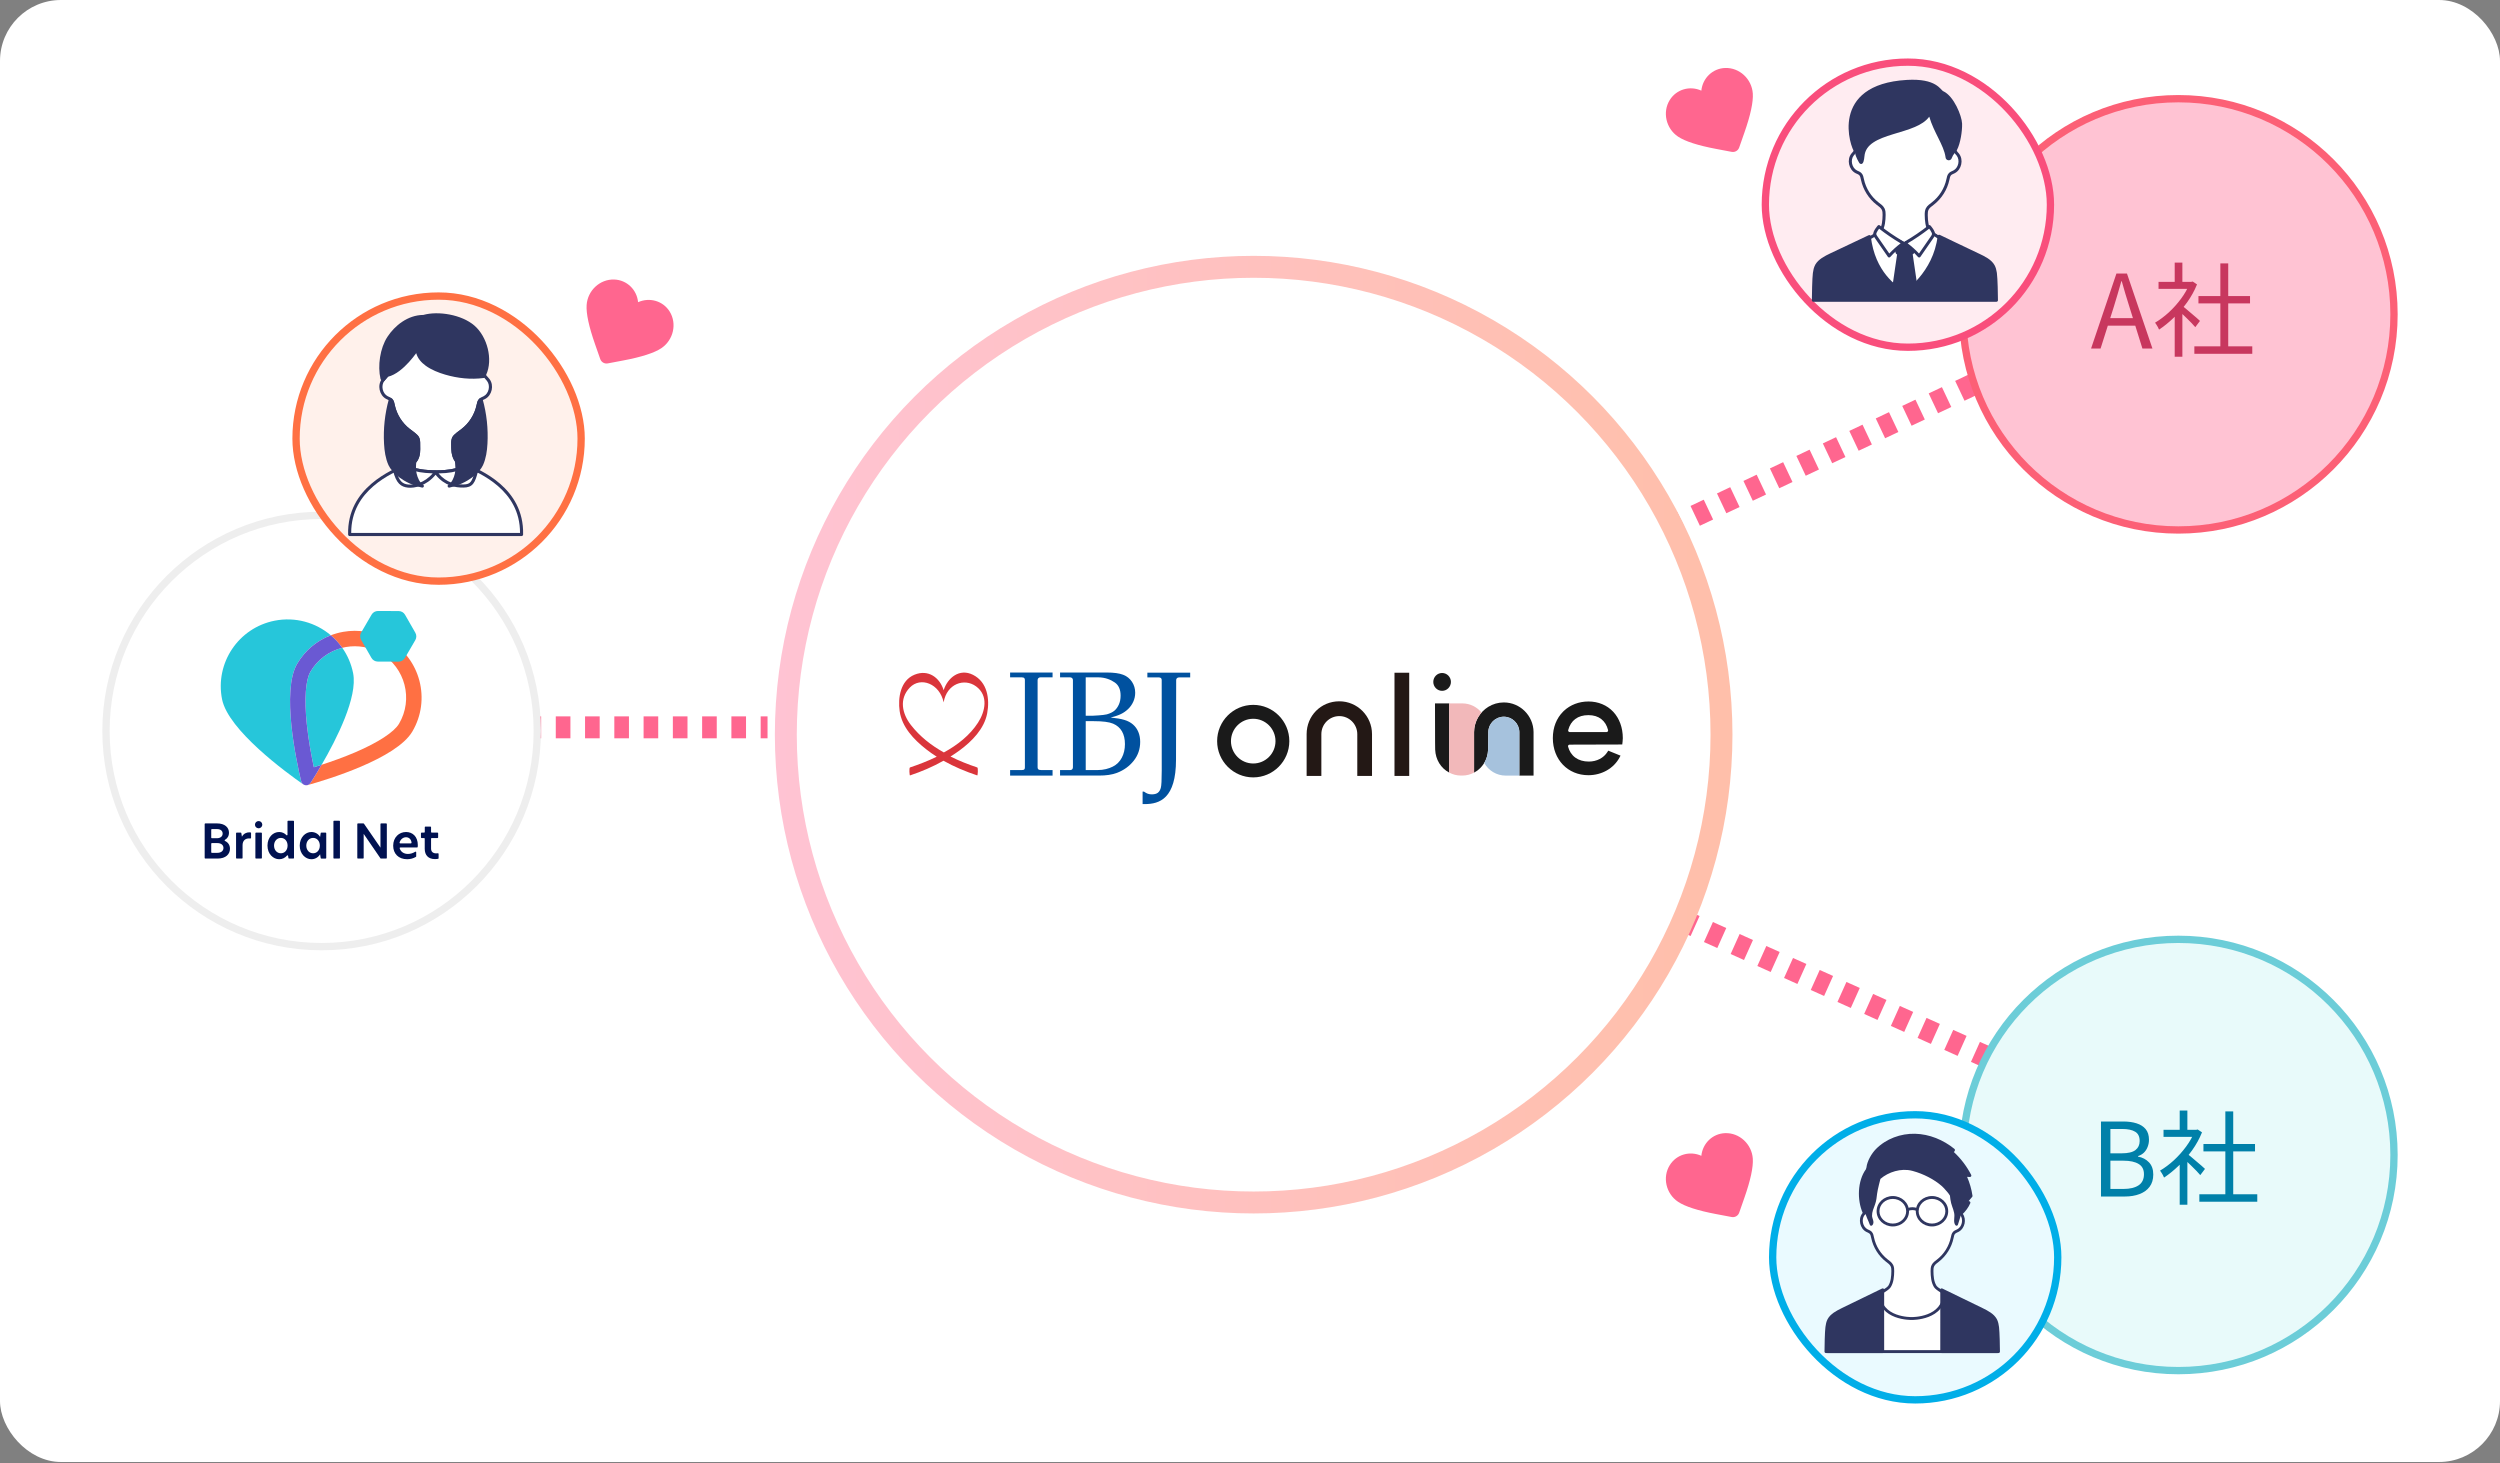<svg width="820" height="480" viewBox="0 0 820 480" fill="none" xmlns="http://www.w3.org/2000/svg">
<rect x="0" y="0" width="820" height="480" fill="#808080" stroke="none"/>
<rect width="820" height="479.532" rx="20" fill="white"/>
<line x1="105.497" y1="238.567" x2="251.754" y2="238.567" stroke="#FF668F" stroke-width="7.193" stroke-dasharray="4.8 4.8"/>
<line x1="411.473" y1="238.882" x2="715.976" y2="375.549" stroke="#FF668F" stroke-width="7.193" stroke-dasharray="4.8 4.8"/>
<line x1="408.464" y1="238.912" x2="712.967" y2="95.052" stroke="#FF668F" stroke-width="7.193" stroke-dasharray="4.8 4.8"/>
<circle cx="411.199" cy="240.965" r="153.45" fill="white" stroke="url(#paint0_linear_487_3193)" stroke-width="7.193"/>
<g clip-path="url(#clip0_487_3193)">
<path d="M345.242 252.592V254.388H331.314V252.592H335.042C336.064 252.592 336.164 252.229 336.164 251.675C336.164 250.778 336.164 224.194 336.164 223.07C336.164 222.607 336.021 222.17 335.165 222.17H331.312V220.585H345.24V222.168H341.233C340.653 222.168 340.335 222.618 340.335 223.066V251.677C340.335 252.157 340.484 252.584 341.531 252.584C342.66 252.584 345.24 252.59 345.24 252.59L345.242 252.592Z" fill="#00519F"/>
<path d="M347.694 254.384V252.587C347.694 252.587 350.513 252.587 351.031 252.587C351.549 252.587 351.921 252.248 351.921 251.677C351.921 251.105 351.921 223.535 351.921 223.03C351.921 222.526 351.471 222.17 351.031 222.17C350.59 222.17 347.699 222.167 347.699 222.167V220.585H363.027C365.334 220.585 367.113 220.836 368.362 221.311C369.609 221.787 370.586 222.563 371.289 223.631C371.993 224.701 372.344 225.896 372.344 227.213C372.344 228.263 372.134 229.245 371.715 230.165C371.296 231.086 370.735 231.88 370.031 232.556C369.327 233.23 368.544 233.779 367.682 234.198C366.819 234.619 365.691 235.003 364.301 235.352C366.153 235.527 367.645 235.785 368.783 236.125C369.922 236.466 370.875 236.973 371.64 237.647C372.409 238.321 372.989 239.141 373.385 240.106C373.781 241.075 373.98 242.149 373.98 243.338C373.98 245.682 373.271 247.749 371.857 249.529C370.442 251.313 368.62 252.632 366.392 253.488C364.731 254.12 362.763 254.385 360.487 254.385H347.694V254.384ZM356.116 234.757H358.49C358.49 234.757 361.968 234.607 363.039 234.306C364.105 234.003 364.93 233.607 365.518 233.114C366.101 232.623 366.589 231.956 366.976 231.115C367.363 230.275 367.558 229.291 367.558 228.166C367.558 226.182 366.927 224.752 365.671 223.869C364.411 222.988 362.571 222.165 360.152 222.165C358.805 222.165 356.115 222.161 356.115 222.161V234.757H356.116ZM359.937 252.587C362.025 252.587 363.712 252.095 364.991 251.453C366.274 250.812 367.259 249.84 367.948 248.541C368.636 247.243 368.98 245.753 368.98 244.075C368.98 242.396 368.655 241.015 368.007 239.881C367.357 238.748 366.387 237.909 365.099 237.361C363.81 236.814 361.687 236.541 358.728 236.541C358.048 236.541 356.118 236.537 356.118 236.537V252.58C356.118 252.58 358.625 252.587 359.938 252.587H359.937Z" fill="#00519F"/>
<path d="M374.773 263.743V259.646H375.224C375.682 259.979 376.102 260.216 376.489 260.35C376.877 260.484 377.308 260.552 377.782 260.552C378.635 260.552 379.29 260.381 379.747 260.042C380.207 259.699 380.538 259.167 380.741 258.445C380.946 257.725 381.05 255.824 381.05 252.747C381.05 252.747 381.039 223.535 381.039 223.009C381.039 222.484 380.651 222.197 380.164 222.197C379.678 222.197 376.337 222.192 376.337 222.192V220.645H390.383V222.197C390.383 222.197 387.141 222.197 386.683 222.197C386.225 222.197 385.787 222.526 385.787 223.026C385.787 223.526 385.733 236.393 385.733 249.153C385.733 261.912 380.39 263.741 375.469 263.741C374.813 263.741 374.771 263.741 374.771 263.741L374.773 263.743Z" fill="#00519F"/>
<path d="M323.8 233.937C324.676 229.234 323.859 223.717 319.147 221.344C314.707 219.107 310.817 222.321 309.516 226.392C308.247 222.254 304.496 219.463 299.974 221.298C295.318 223.188 294.479 228.899 295.085 233.227C295.824 238.495 299.714 242.549 303.72 245.71C304.849 246.601 306.03 247.429 307.249 248.203C304.312 249.628 301.296 250.786 298.478 251.725C298.137 251.838 298.311 254.397 298.478 254.34C302.276 253.075 305.969 251.486 309.457 249.524C312.979 251.507 316.753 253.078 320.54 254.34C320.705 254.395 320.889 251.84 320.54 251.725C317.616 250.751 314.634 249.573 311.766 248.145C312.787 247.5 313.794 246.831 314.769 246.113C318.812 243.138 322.846 239.056 323.801 233.938L323.8 233.937ZM298.794 237.824C295.873 234.078 294.845 229.25 298.406 225.531C301.963 221.817 308.243 224.269 309.516 230.362C310.55 224.216 316.334 222.324 320.15 225.127C324.28 228.16 323.176 233.339 320.789 237.032C318.131 241.149 314.134 244.316 309.59 246.804C305.392 244.463 301.704 241.555 298.796 237.824H298.794Z" fill="#DA353B"/>
<path d="M473.01 220.74C471.415 220.74 470.117 222.054 470.117 223.668C470.117 225.281 471.415 226.595 473.01 226.595C474.605 226.595 475.903 225.281 475.903 223.668C475.903 222.054 474.605 220.74 473.01 220.74Z" fill="#1A1A1A"/>
<path d="M462.224 220.658H457.392V254.499H462.224V220.658Z" fill="#231815"/>
<path d="M521.002 230.088C517.913 230.088 515.054 231.184 512.946 233.172L512.743 233.368C510.511 235.583 509.332 238.604 509.332 242.104C509.332 249.151 514.237 254.266 520.994 254.266C525.393 254.266 529.315 252.028 531.228 248.425L531.532 247.852L527.504 246.218L527.25 246.627C526.018 248.609 523.734 249.794 521.141 249.794C519.386 249.794 517.898 249.361 516.717 248.508C515.548 247.663 514.744 246.448 514.326 244.898C514.283 244.738 514.314 244.573 514.41 244.445C514.507 244.317 514.654 244.243 514.812 244.243C514.812 244.243 531.891 244.192 532.1 244.192C532.154 243.83 532.283 242.656 532.283 242.103C532.283 238.698 531.165 235.629 529.136 233.461C527.099 231.283 524.211 230.085 521.003 230.085L521.002 230.088ZM527.36 239.909L527.333 239.943C527.233 240.055 527.102 240.114 526.96 240.114H514.858C514.7 240.114 514.554 240.042 514.456 239.915C514.357 239.78 514.326 239.619 514.369 239.463L514.372 239.455C514.794 237.882 515.578 236.659 516.699 235.825C517.828 234.988 519.272 234.562 520.993 234.562C522.714 234.562 524.116 234.998 525.227 235.86C526.313 236.701 527.06 237.915 527.449 239.469C527.488 239.628 527.455 239.784 527.359 239.911L527.36 239.909Z" fill="#1A1A1A"/>
<path d="M411.06 231.196C404.531 231.196 399.22 236.531 399.22 243.092C399.22 249.652 404.531 254.985 411.06 254.985C417.589 254.985 422.9 249.65 422.9 243.092C422.9 236.533 417.589 231.196 411.06 231.196ZM411.06 250.427C407.034 250.427 403.756 247.136 403.756 243.092C403.756 239.047 407.032 235.756 411.06 235.756C415.088 235.756 418.363 239.047 418.363 243.092C418.363 247.136 415.088 250.427 411.06 250.427Z" fill="#1A1A1A"/>
<path d="M475.341 230.713H470.678L470.707 243.537L470.737 245.863C470.862 249.138 472.602 251.984 475.341 253.407V230.713Z" fill="#1A1A1A"/>
<path d="M439.297 230.027C433.284 230.027 428.574 234.758 428.574 240.798V254.499H433.406V240.798C433.406 237.535 436.048 234.88 439.297 234.88C442.546 234.88 445.189 237.535 445.189 240.798V254.499H450.02V240.798C450.02 234.859 445.209 230.027 439.297 230.027Z" fill="#231815"/>
<path d="M503.006 240.069C502.935 234.727 498.588 230.4 493.253 230.4C491.387 230.4 489.642 230.93 488.157 231.847C485.399 233.551 483.547 236.594 483.499 240.068C483.499 240.102 483.496 240.23 483.496 240.23V253.404C485.54 252.342 487.027 250.488 487.702 248.254C487.932 247.495 488.068 246.692 488.1 245.86L488.129 243.534L488.162 240.066C488.233 237.307 490.488 235.082 493.252 235.082C496.016 235.082 498.271 237.306 498.342 240.066V254.393H503.006V240.066V240.069Z" fill="#1A1A1A"/>
<path d="M493.253 235.085C490.489 235.085 488.234 237.309 488.163 240.069L488.13 243.537L488.101 245.863C488.069 246.695 487.933 247.497 487.703 248.258C487.489 248.966 487.193 249.636 486.823 250.255C488.228 252.73 490.86 254.398 493.876 254.398H498.343V240.071C498.272 237.312 496.017 235.087 493.253 235.087V235.085Z" fill="#A6C2DD"/>
<path d="M483.5 240.069C483.533 237.639 484.449 235.422 485.94 233.724C484.443 231.886 482.177 230.713 479.641 230.713H475.342V253.405C476.492 254.029 477.803 254.384 479.198 254.384H479.641C481.036 254.384 482.349 254.029 483.497 253.405V240.231C483.497 240.231 483.5 240.105 483.5 240.069Z" fill="#F2B8BA"/>
</g>
<circle cx="105.497" cy="239.766" r="70.731" fill="white" stroke="#EEEEEE" stroke-width="2.398"/>
<path d="M98.787 256.257C97.232 249.767 92.224 226.639 97.477 217.712C100.093 213.267 104.033 210.086 108.502 208.372C103.583 204.207 96.884 202.24 90.07 203.591C78.198 205.944 70.481 217.475 72.832 229.347C74.844 239.505 93.964 253.448 99.443 257.262C99.655 257.41 99.889 257.503 100.128 257.544C99.491 257.418 98.95 256.936 98.787 256.259V256.257Z" fill="#26C6DA"/>
<path d="M101.837 220.278C100.225 223.015 99.78 229.25 100.613 237.38C101.165 242.757 102.162 248.042 102.934 251.65C103.716 251.411 104.58 251.14 105.499 250.843C110.434 242.358 117.374 228.634 115.828 220.827C115.214 217.726 113.971 214.91 112.262 212.48C107.892 213.578 104.138 216.37 101.839 220.278H101.837Z" fill="#26C6DA"/>
<path d="M127.478 209.94C122.801 207.188 117.523 206.369 112.568 207.243C111.18 207.488 109.818 207.867 108.501 208.372C109.915 209.569 111.18 210.947 112.26 212.48C112.651 212.382 113.047 212.296 113.447 212.225C117.386 211.53 121.457 212.266 124.911 214.299C132.921 219.012 135.603 229.363 130.89 237.373C129.279 240.111 124.045 243.529 116.533 246.749C112.666 248.406 108.721 249.798 105.497 250.842C104.011 253.398 102.705 255.478 101.869 256.778C101.483 257.38 100.785 257.655 100.126 257.54C100.328 257.58 100.54 257.584 100.754 257.548C100.81 257.538 100.865 257.526 100.919 257.511C107.348 255.718 129.998 248.865 135.251 239.94C141.388 229.509 137.908 216.076 127.478 209.938V209.94Z" fill="#FF7043"/>
<path d="M101.871 256.781C102.707 255.481 104.011 253.399 105.499 250.845C104.58 251.142 103.716 251.413 102.934 251.651C102.162 248.045 101.164 242.759 100.613 237.382C99.78 229.25 100.227 223.017 101.837 220.279C104.138 216.371 107.892 213.578 112.26 212.482C111.181 210.948 109.915 209.57 108.502 208.374C104.033 210.087 100.091 213.27 97.477 217.714C92.224 226.64 97.232 249.768 98.787 256.259C98.949 256.936 99.489 257.418 100.128 257.544C100.787 257.66 101.485 257.384 101.871 256.782V256.781Z" fill="#6A59D3"/>
<path d="M136.226 209.946L132.802 215.829C132.371 216.571 131.576 217.026 130.717 217.023L123.909 216.998C123.052 216.995 122.26 216.534 121.834 215.789L118.451 209.882C118.024 209.137 118.027 208.223 118.458 207.48L121.883 201.597C122.314 200.855 123.109 200.4 123.968 200.403L130.775 200.428C131.633 200.431 132.424 200.891 132.851 201.637L136.234 207.543C136.66 208.289 136.657 209.203 136.226 209.946Z" fill="#26C6DA"/>
<path d="M67.133 270.287C67.133 270.174 67.225 270.08 67.341 270.08H71.187C73.755 270.08 75.103 271.41 75.103 273.128C75.103 274.252 74.561 275.025 73.785 275.469C73.638 275.552 73.652 275.765 73.805 275.835C74.869 276.33 75.428 277.238 75.428 278.39C75.428 280.124 74.113 281.608 71.374 281.608H67.341C67.227 281.608 67.133 281.516 67.133 281.4V270.287ZM71.126 274.939C72.364 274.939 73.029 274.274 73.029 273.423C73.029 272.525 72.364 271.937 71.187 271.937H69.492C69.378 271.937 69.284 272.029 69.284 272.144V274.731C69.284 274.845 69.376 274.939 69.492 274.939H71.126ZM71.233 279.736C72.579 279.736 73.292 279.055 73.292 278.127C73.292 277.137 72.487 276.533 71.296 276.533H69.492C69.378 276.533 69.284 276.625 69.284 276.741V279.529C69.284 279.643 69.376 279.737 69.492 279.737H71.233V279.736Z" fill="#001150"/>
<path d="M77.635 273.098H78.953C79.054 273.098 79.141 273.172 79.157 273.272L79.345 274.399H79.376C79.949 273.347 80.97 273.007 81.729 273.007C81.888 273.007 82.032 273.015 82.168 273.033C82.271 273.048 82.348 273.135 82.348 273.239V274.821C82.348 274.944 82.242 275.042 82.119 275.027C81.969 275.009 81.821 275.002 81.667 275.002C80.6 275.002 79.562 275.606 79.562 277.231V281.402C79.562 281.516 79.47 281.61 79.355 281.61H77.635C77.521 281.61 77.427 281.517 77.427 281.402V273.306C77.427 273.192 77.519 273.098 77.635 273.098Z" fill="#001150"/>
<path d="M84.833 269.307C85.469 269.307 85.977 269.786 86.022 270.41C86.074 271.132 85.443 271.732 84.721 271.671C84.096 271.618 83.626 271.127 83.626 270.499C83.626 269.834 84.153 269.307 84.833 269.307ZM83.972 273.098H85.692C85.806 273.098 85.9 273.191 85.9 273.306V281.402C85.9 281.516 85.808 281.61 85.692 281.61H83.972C83.859 281.61 83.765 281.518 83.765 281.402V273.306C83.765 273.192 83.857 273.098 83.972 273.098Z" fill="#001150"/>
<path d="M87.735 277.354C87.735 274.63 89.562 272.898 91.557 272.898C92.496 272.898 93.356 273.283 93.936 273.923C94.064 274.063 94.296 273.973 94.296 273.783V269.407C94.296 269.293 94.389 269.199 94.504 269.199H96.224C96.338 269.199 96.432 269.292 96.432 269.407V281.402C96.432 281.516 96.34 281.61 96.224 281.61H94.814C94.712 281.61 94.624 281.536 94.609 281.435L94.498 280.723C94.471 280.548 94.247 280.483 94.135 280.622C93.525 281.364 92.617 281.827 91.573 281.827C89.592 281.827 87.735 280.078 87.735 277.356V277.354ZM92.13 279.876C93.383 279.876 94.327 278.84 94.327 277.354C94.327 275.868 93.383 274.832 92.13 274.832C90.877 274.832 89.886 275.884 89.886 277.354C89.886 278.825 90.846 279.876 92.13 279.876Z" fill="#001150"/>
<path d="M98.312 277.369C98.312 274.661 100.185 272.897 102.119 272.897C103.372 272.897 104.393 273.516 104.981 274.491H104.997L105.186 273.275C105.202 273.173 105.289 273.099 105.391 273.099H106.801C106.915 273.099 107.009 273.192 107.009 273.307V281.403C107.009 281.517 106.917 281.611 106.801 281.611H105.391C105.289 281.611 105.202 281.537 105.186 281.436L104.997 280.219H104.981C104.393 281.194 103.372 281.828 102.119 281.828C100.185 281.828 98.312 280.048 98.312 277.372V277.369ZM102.707 279.876C103.961 279.876 104.904 278.84 104.904 277.354C104.904 275.868 103.961 274.831 102.707 274.831C101.454 274.831 100.464 275.883 100.464 277.354C100.464 278.824 101.423 279.876 102.707 279.876Z" fill="#001150"/>
<path d="M109.571 269.199H111.291C111.405 269.199 111.499 269.292 111.499 269.407V281.402C111.499 281.516 111.407 281.61 111.291 281.61H109.571C109.457 281.61 109.363 281.518 109.363 281.402V269.407C109.363 269.293 109.456 269.199 109.571 269.199Z" fill="#001150"/>
<path d="M126.675 281.61H124.949C124.881 281.61 124.816 281.576 124.778 281.519L119.299 273.532H119.284V281.402C119.284 281.516 119.191 281.61 119.076 281.61H117.402C117.288 281.61 117.194 281.517 117.194 281.402V270.289C117.194 270.175 117.287 270.081 117.402 270.081H119.205C119.273 270.081 119.338 270.115 119.376 270.17L124.776 278.003H124.792V270.287C124.792 270.174 124.884 270.08 125 270.08H126.673C126.787 270.08 126.881 270.172 126.881 270.287V281.4C126.881 281.514 126.789 281.608 126.673 281.608L126.675 281.61Z" fill="#001150"/>
<path d="M128.966 277.384C128.966 274.661 130.869 272.897 133.191 272.897C135.312 272.897 137.044 274.383 137.044 277.2C137.044 277.417 137.027 277.609 137.005 277.789C136.993 277.894 136.905 277.973 136.799 277.973H131.293C131.153 277.973 131.052 278.108 131.094 278.242C131.467 279.446 132.511 280.093 133.809 280.093C134.636 280.093 135.452 279.831 136.202 279.371C136.339 279.286 136.516 279.386 136.516 279.548V280.872C136.516 280.945 136.479 281.014 136.416 281.051C135.572 281.553 134.602 281.825 133.559 281.825C130.681 281.825 128.963 279.984 128.963 277.384H128.966ZM134.78 276.627C134.903 276.627 134.999 276.519 134.987 276.396C134.873 275.23 134.106 274.614 133.174 274.614C132.243 274.614 131.357 275.278 131.054 276.36C131.017 276.493 131.116 276.625 131.254 276.625H134.78V276.627Z" fill="#001150"/>
<path d="M141.596 273.098H143.502C143.616 273.098 143.71 273.19 143.71 273.306V274.67C143.71 274.784 143.618 274.878 143.502 274.878H141.596C141.482 274.878 141.388 274.97 141.388 275.086V278.313C141.388 279.459 142.115 279.907 143.105 279.907C143.268 279.907 143.447 279.892 143.628 279.867C143.753 279.85 143.862 279.947 143.862 280.073V281.487C143.862 281.587 143.792 281.673 143.693 281.692C143.431 281.739 143.092 281.781 142.64 281.781C140.519 281.781 139.312 280.512 139.312 278.423V275.086C139.312 274.972 139.22 274.878 139.104 274.878H138.282C138.168 274.878 138.074 274.786 138.074 274.67V273.306C138.074 273.192 138.167 273.098 138.282 273.098H139.12C139.234 273.098 139.328 273.006 139.328 272.89V271.324C139.328 271.21 139.42 271.116 139.535 271.116H141.178C141.292 271.116 141.386 271.209 141.386 271.324V272.89C141.386 273.004 141.479 273.098 141.594 273.098H141.596Z" fill="#001150"/>
<circle cx="714.503" cy="378.831" r="70.731" fill="#E8FAFA" stroke="#6CCDD8" stroke-width="2.398"/>
<path d="M689.121 392.457V367.852H696.405C698.083 367.852 699.549 368.053 700.802 368.456C702.078 368.859 703.074 369.497 703.79 370.369C704.506 371.242 704.864 372.406 704.864 373.86C704.864 374.666 704.718 375.438 704.427 376.176C704.159 376.893 703.756 377.519 703.219 378.056C702.682 378.571 702.033 378.951 701.272 379.197V379.365C702.727 379.634 703.924 380.26 704.864 381.245C705.804 382.23 706.274 383.561 706.274 385.24C706.274 386.851 705.871 388.194 705.065 389.268C704.282 390.319 703.185 391.114 701.776 391.651C700.388 392.188 698.777 392.457 696.942 392.457H689.121ZM692.209 378.291H695.868C697.994 378.291 699.515 377.933 700.433 377.217C701.35 376.501 701.809 375.516 701.809 374.263C701.809 372.809 701.317 371.79 700.332 371.208C699.37 370.604 697.927 370.302 696.002 370.302H692.209V378.291ZM692.209 389.973H696.506C698.609 389.973 700.254 389.581 701.44 388.798C702.626 388.014 703.219 386.795 703.219 385.139C703.219 383.595 702.637 382.476 701.474 381.782C700.31 381.066 698.654 380.708 696.506 380.708H692.209V389.973ZM721.386 391.718H740.386V394.168H721.386V391.718ZM722.729 375.237H739.647V377.653H722.729V375.237ZM729.913 364.529H732.497V392.893H729.913V364.529ZM709.638 370.571H720.782V372.887H709.638V370.571ZM714.942 380.607L717.459 377.653V395.142H714.942V380.607ZM714.942 364.26H717.459V371.712H714.942V364.26ZM717.224 378.291C717.515 378.493 717.94 378.828 718.5 379.298C719.059 379.768 719.663 380.283 720.312 380.842C720.961 381.379 721.554 381.883 722.091 382.353C722.628 382.823 723.009 383.17 723.233 383.393L721.689 385.441C721.398 385.083 720.995 384.635 720.48 384.098C719.965 383.561 719.406 383.002 718.802 382.42C718.22 381.838 717.661 381.301 717.123 380.809C716.586 380.294 716.139 379.891 715.781 379.6L717.224 378.291ZM719.842 370.571H720.379L720.849 370.47L722.259 371.41C721.431 373.469 720.346 375.438 719.003 377.318C717.661 379.175 716.184 380.865 714.572 382.386C712.983 383.908 711.395 385.195 709.806 386.247C709.716 386 709.593 385.732 709.437 385.441C709.28 385.15 709.112 384.87 708.933 384.602C708.776 384.333 708.631 384.121 708.497 383.964C710.018 383.069 711.518 381.95 712.995 380.607C714.472 379.242 715.814 377.743 717.023 376.109C718.254 374.453 719.193 372.775 719.842 371.074V370.571Z" fill="#0080A9"/>
<circle cx="714.503" cy="103.1" r="70.731" fill="#FFC3D3" stroke="#FC6076" stroke-width="2.398"/>
<path d="M685.865 114.328L694.189 89.723H697.647L706.005 114.328H702.715L698.419 100.565C697.971 99.155 697.546 97.779 697.143 96.436C696.741 95.071 696.338 93.673 695.935 92.24H695.801C695.42 93.673 695.017 95.071 694.592 96.436C694.189 97.779 693.775 99.155 693.35 100.565L688.986 114.328H685.865ZM690.195 106.809V104.358H701.541V106.809H690.195ZM719.747 113.589H738.747V116.04H719.747V113.589ZM721.09 97.108H738.008V99.525H721.09V97.108ZM728.274 86.4H730.858V114.764H728.274V86.4ZM707.999 92.442H719.143V94.758H707.999V92.442ZM713.303 102.478L715.82 99.525V117.013H713.303V102.478ZM713.303 86.131H715.82V93.583H713.303V86.131ZM715.585 100.162C715.876 100.364 716.301 100.699 716.861 101.169C717.42 101.639 718.024 102.154 718.673 102.713C719.322 103.25 719.915 103.754 720.452 104.224C720.989 104.694 721.37 105.041 721.594 105.264L720.05 107.312C719.759 106.954 719.356 106.506 718.841 105.969C718.326 105.432 717.767 104.873 717.163 104.291C716.581 103.709 716.022 103.172 715.484 102.68C714.947 102.165 714.5 101.762 714.142 101.471L715.585 100.162ZM718.203 92.442H718.74L719.21 92.341L720.62 93.281C719.792 95.34 718.707 97.309 717.364 99.189C716.022 101.046 714.545 102.736 712.933 104.257C711.344 105.779 709.756 107.066 708.167 108.118C708.077 107.872 707.954 107.603 707.798 107.312C707.641 107.021 707.473 106.741 707.294 106.473C707.137 106.204 706.992 105.992 706.858 105.835C708.379 104.94 709.879 103.821 711.356 102.478C712.833 101.113 714.175 99.614 715.384 97.98C716.615 96.324 717.554 94.646 718.203 92.945V92.442Z" fill="#C8375E"/>
<path d="M199.368 119.192C198.824 119.297 198.298 119.203 197.848 118.943C197.399 118.683 197.054 118.275 196.873 117.752L195.18 112.912C193.156 107.138 192.228 102.815 192.414 100.049C192.737 95.268 196.795 91.522 201.46 91.684C205.617 91.819 208.893 95.024 209.294 99.119C213.047 97.442 217.454 98.653 219.65 102.186C222.114 106.159 220.893 111.524 216.929 114.202C214.626 115.746 210.418 117.104 204.406 118.238L199.368 119.192Z" fill="#FF668F"/>
<path d="M570.461 397.738C570.28 398.261 569.935 398.669 569.485 398.929C569.036 399.189 568.51 399.283 567.966 399.178L562.928 398.224C556.915 397.09 552.708 395.732 550.405 394.188C546.426 391.518 545.211 386.13 547.684 382.172C549.88 378.639 554.293 377.405 558.04 379.104C558.464 375.015 561.717 371.805 565.874 371.67C570.547 371.522 574.583 375.262 574.92 380.034C575.105 382.801 574.178 387.124 572.154 392.897L570.461 397.738Z" fill="#FF668F"/>
<path d="M570.461 48.364C570.28 48.888 569.935 49.296 569.485 49.555C569.036 49.815 568.51 49.909 567.966 49.805L562.928 48.85C556.915 47.716 552.708 46.358 550.405 44.815C546.426 42.145 545.211 36.757 547.684 32.798C549.88 29.266 554.293 28.031 558.04 29.731C558.464 25.642 561.717 22.432 565.874 22.296C570.547 22.148 574.583 25.889 574.92 30.661C575.105 33.427 574.178 37.75 572.154 43.524L570.461 48.364Z" fill="#FF668F"/>
<rect x="97.105" y="97.106" width="93.509" height="93.509" rx="46.754" fill="#FFF1EB" stroke="#FF7043" stroke-width="2.398"/>
<path d="M125.619 156.84C120.79 160.373 115.802 165.682 116.022 174.706H169.734C169.954 165.682 164.849 160.235 160.019 156.702L159.47 156.383C159.051 155.964 153.006 153.365 153.006 153.365L152.072 152.862C148.264 151.426 148.522 147.642 148.489 145.588C148.478 144.911 148.522 144.208 148.828 143.605C149.222 142.834 151.032 141.607 151.719 141.076C154.291 139.091 156.127 136.173 156.801 132.995C156.939 132.341 157.054 131.63 157.532 131.16C157.897 130.803 158.41 130.652 158.865 130.417C160.872 129.385 161.526 126.398 160.132 124.622C159.846 124.257 159.401 123.733 159.1 123.421L158.86 123.115C158.942 120.133 157.233 106.291 143.016 106.291C128.799 106.291 126.863 120.133 126.944 123.115L126.704 123.421C126.403 123.733 125.959 124.257 125.673 124.622C124.278 126.398 124.929 129.385 126.939 130.417C127.394 130.649 127.907 130.8 128.272 131.16C128.75 131.628 128.865 132.341 129.003 132.995C129.677 136.173 131.513 139.091 134.085 141.076C134.772 141.605 136.58 142.831 136.976 143.605C137.285 144.208 137.326 144.911 137.316 145.588C137.282 147.642 137.923 151.209 133.973 152.862L132.823 153.365C132.823 153.365 126.717 156.02 126.298 156.439L125.619 156.84Z" fill="white"/>
<path d="M143.017 105.781C150.333 105.781 154.472 109.362 156.744 113.332C158.911 117.118 159.38 121.247 159.374 122.942L159.489 123.09C159.805 123.42 160.248 123.942 160.534 124.308L160.608 124.405C161.355 125.421 161.532 126.729 161.274 127.909C161.008 129.126 160.263 130.273 159.1 130.872C158.973 130.938 158.844 130.996 158.726 131.049C158.604 131.104 158.495 131.152 158.388 131.204C158.176 131.306 158.014 131.405 157.89 131.527L157.89 131.526C157.73 131.684 157.616 131.896 157.525 132.171C157.431 132.454 157.375 132.756 157.302 133.101V133.102C156.603 136.399 154.7 139.422 152.033 141.481C151.647 141.78 151.082 142.173 150.483 142.651C150.196 142.881 149.926 143.111 149.708 143.325C149.482 143.547 149.344 143.722 149.284 143.839C149.038 144.323 148.99 144.917 149 145.581L149.005 145.994C149.011 146.988 149.014 148.177 149.355 149.311C149.733 150.567 150.522 151.732 152.253 152.385C152.274 152.393 152.295 152.402 152.315 152.413L153.229 152.906C153.24 152.91 153.257 152.918 153.278 152.927C153.322 152.946 153.387 152.974 153.471 153.01C153.637 153.082 153.875 153.185 154.163 153.31C154.737 153.561 155.507 153.9 156.291 154.252C157.074 154.603 157.875 154.97 158.507 155.275C158.822 155.428 159.101 155.568 159.316 155.684C159.424 155.742 159.52 155.798 159.6 155.847C159.65 155.879 159.712 155.919 159.769 155.966L160.277 156.261L160.322 156.291C165.214 159.87 170.471 165.456 170.246 174.72C170.239 174.997 170.012 175.219 169.735 175.219H116.023C115.745 175.219 115.519 174.998 115.512 174.72C115.287 165.457 120.425 160.009 125.318 156.429L125.36 156.401L126 156.023C126.058 155.976 126.12 155.935 126.17 155.903C126.25 155.853 126.348 155.798 126.456 155.739C126.673 155.621 126.953 155.479 127.272 155.324C127.909 155.013 128.717 154.639 129.508 154.281C130.3 153.922 131.078 153.576 131.658 153.32C131.948 153.192 132.188 153.087 132.356 153.013C132.441 152.976 132.506 152.947 132.551 152.928C132.574 152.918 132.591 152.911 132.603 152.906C132.609 152.903 132.613 152.901 132.616 152.9C132.618 152.899 132.619 152.899 132.62 152.898L132.621 152.898L133.769 152.395L133.777 152.392C135.591 151.632 136.317 150.465 136.619 149.253C136.938 147.973 136.788 146.695 136.806 145.581C136.816 144.915 136.77 144.323 136.522 143.84L136.522 143.839C136.462 143.721 136.323 143.546 136.097 143.324C135.878 143.109 135.609 142.879 135.322 142.649C134.729 142.175 134.154 141.775 133.775 141.482L133.774 141.482C131.106 139.423 129.204 136.399 128.504 133.102L128.504 133.101C128.431 132.755 128.375 132.453 128.281 132.17C128.19 131.894 128.075 131.683 127.916 131.527L127.915 131.525C127.791 131.403 127.629 131.304 127.418 131.202C127.312 131.15 127.203 131.103 127.081 131.048C126.963 130.996 126.835 130.938 126.708 130.873L126.707 130.872C125.542 130.274 124.797 129.127 124.531 127.909C124.265 126.691 124.464 125.337 125.272 124.308C125.559 123.941 126.002 123.418 126.318 123.088L126.432 122.942C126.43 121.241 126.957 117.111 129.179 113.327C131.508 109.36 135.702 105.781 143.017 105.781ZM143.017 106.803C136.114 106.803 132.232 110.145 130.059 113.845C127.866 117.579 127.417 121.687 127.456 123.102C127.459 123.221 127.421 123.337 127.348 123.431L127.107 123.738C127.096 123.752 127.085 123.765 127.072 123.778C126.787 124.073 126.354 124.582 126.076 124.939L126.075 124.939C125.489 125.685 125.316 126.713 125.529 127.69C125.743 128.668 126.329 129.529 127.173 129.963H127.173C127.273 130.014 127.379 130.062 127.497 130.115C127.61 130.165 127.738 130.222 127.863 130.282C128.112 130.403 128.39 130.559 128.63 130.796C128.949 131.108 129.131 131.486 129.251 131.848C129.368 132.201 129.438 132.582 129.503 132.89C130.152 135.949 131.922 138.761 134.398 140.673H134.398C134.705 140.909 135.378 141.386 135.96 141.851C136.26 142.091 136.559 142.345 136.813 142.595C137.059 142.836 137.294 143.105 137.432 143.374H137.431C137.802 144.096 137.838 144.909 137.827 145.597V145.598C137.812 146.538 137.966 148.069 137.61 149.5C137.237 150.997 136.309 152.437 134.178 153.331L134.178 153.331L133.029 153.834L133.028 153.835L133.028 153.835C133.027 153.835 133.027 153.835 133.027 153.835C133.026 153.836 133.025 153.836 133.024 153.837C133.021 153.838 133.016 153.84 133.011 153.842C132.999 153.847 132.982 153.855 132.96 153.865C132.915 153.884 132.849 153.913 132.766 153.949C132.598 154.023 132.359 154.128 132.07 154.255C131.492 154.51 130.717 154.854 129.93 155.211C129.142 155.569 128.344 155.938 127.719 156.242C127.406 156.395 127.141 156.529 126.944 156.636C126.845 156.69 126.768 156.735 126.713 156.769C126.663 156.801 126.648 156.813 126.651 156.81L126.637 156.823C126.613 156.845 126.587 156.864 126.559 156.88L125.901 157.268C121.233 160.688 116.504 165.726 116.527 174.197H169.23C169.249 165.723 164.409 160.552 159.739 157.131L159.214 156.826C159.176 156.803 159.141 156.776 159.11 156.745C159.128 156.764 159.124 156.755 159.059 156.714C159.004 156.68 158.928 156.636 158.83 156.583C158.635 156.478 158.372 156.345 158.062 156.196C157.443 155.896 156.653 155.534 155.873 155.184C155.093 154.834 154.326 154.497 153.754 154.247C153.468 154.123 153.231 154.02 153.065 153.948C152.982 153.912 152.917 153.884 152.873 153.865C152.851 153.855 152.834 153.848 152.823 153.843C152.817 153.841 152.813 153.839 152.81 153.838C152.808 153.837 152.807 153.837 152.807 153.836C152.806 153.836 152.806 153.836 152.806 153.836H152.806C152.792 153.83 152.778 153.823 152.765 153.816L151.856 153.327C149.804 152.541 148.827 151.104 148.377 149.605C147.935 148.137 147.995 146.585 147.979 145.598V145.597C147.968 144.907 148.007 144.096 148.374 143.375L148.374 143.374C148.511 143.106 148.747 142.837 148.992 142.596C149.246 142.347 149.546 142.092 149.846 141.852C150.422 141.392 151.107 140.906 151.408 140.673L151.408 140.673C153.884 138.761 155.654 135.949 156.303 132.89C156.368 132.582 156.438 132.202 156.555 131.849C156.675 131.487 156.857 131.109 157.175 130.797L157.175 130.796C157.416 130.56 157.694 130.405 157.943 130.284C158.067 130.224 158.195 130.168 158.308 130.117C158.425 130.064 158.531 130.016 158.631 129.964L158.632 129.964C159.476 129.53 160.062 128.668 160.276 127.69C160.49 126.713 160.317 125.685 159.731 124.939L159.73 124.939C159.452 124.582 159.019 124.073 158.734 123.778C158.721 123.765 158.71 123.752 158.699 123.738L158.459 123.431C158.385 123.337 158.347 123.221 158.35 123.102C158.389 121.68 157.994 117.572 155.858 113.84C153.742 110.143 149.918 106.803 143.017 106.803Z" fill="#2F3660"/>
<path d="M138.853 103.296C141.325 102.608 144.459 102.59 147.477 103.172C150.521 103.76 153.511 104.973 155.619 106.801C157.734 108.635 159.266 111.415 159.985 114.345C160.705 117.274 160.627 120.416 159.445 122.976C159.443 122.982 159.44 122.988 159.438 122.994L159.074 123.707C158.998 123.856 158.854 123.959 158.688 123.981C154.432 124.554 150.148 124.076 146.05 122.887C143.829 122.242 141.466 121.296 139.626 119.955C138.151 118.879 136.975 117.519 136.518 115.83C136.481 115.881 136.442 115.934 136.402 115.988C135.863 116.724 135.09 117.718 134.155 118.747C132.352 120.732 129.863 122.946 127.237 123.576L127.108 123.739C127.098 123.753 127.086 123.766 127.074 123.779C126.789 124.074 126.356 124.584 126.077 124.94C125.981 125.063 125.834 125.134 125.679 125.135C125.523 125.136 125.375 125.066 125.277 124.945L124.906 124.486C124.858 124.426 124.824 124.354 124.807 124.279C123.821 119.983 124.648 114.202 127.073 110.487C129.457 106.838 133.72 103.329 138.853 103.296Z" fill="#2F3660"/>
<path d="M152.765 152.566C152.765 152.566 150.739 154.774 143.336 154.774C134.752 154.774 133.138 152.566 133.138 152.566C128.855 154.628 114.314 160.183 114.692 175.318H171.068C171.443 160.18 157.047 154.628 152.765 152.566Z" fill="white"/>
<path d="M132.918 152.106C133.139 151.999 133.405 152.066 133.551 152.264L133.551 152.263C133.551 152.263 133.55 152.263 133.55 152.262C133.55 152.262 133.549 152.261 133.549 152.261C133.548 152.26 133.547 152.259 133.547 152.258C133.545 152.256 133.544 152.255 133.544 152.255C133.544 152.255 133.545 152.256 133.546 152.257C133.551 152.263 133.564 152.277 133.585 152.298C133.626 152.339 133.703 152.409 133.825 152.497C134.069 152.674 134.498 152.929 135.198 153.191C136.601 153.715 139.085 154.262 143.337 154.262C146.988 154.262 149.281 153.718 150.644 153.193C151.325 152.931 151.775 152.672 152.047 152.488C152.183 152.396 152.275 152.321 152.33 152.274C152.357 152.251 152.376 152.234 152.385 152.224L152.393 152.217C152.392 152.217 152.392 152.218 152.391 152.218C152.544 152.054 152.785 152.009 152.987 152.106C155.097 153.122 159.846 155.058 163.998 158.652C168.168 162.262 171.772 167.57 171.579 175.33C171.572 175.608 171.346 175.829 171.069 175.829H114.693C114.416 175.829 114.189 175.608 114.182 175.33C113.988 167.569 117.63 162.261 121.836 158.652C126.023 155.058 130.809 153.121 132.918 152.106ZM152.847 153.17C152.783 153.219 152.707 153.275 152.62 153.334C152.281 153.564 151.762 153.857 151.011 154.147C149.51 154.725 147.089 155.284 143.337 155.284C139.005 155.284 136.391 154.728 134.84 154.148C134.064 153.858 133.553 153.562 133.226 153.325C133.155 153.273 133.093 153.224 133.038 153.179C130.753 154.252 126.369 156.108 122.501 159.427C118.551 162.816 115.176 167.703 115.197 174.807H170.565C170.586 167.7 167.244 162.812 163.33 159.425C159.485 156.097 155.122 154.241 152.847 153.17Z" fill="#2F3660"/>
<path d="M156.345 154.253C155.337 158.325 154.652 159.375 152.019 159.414C149.386 159.452 145.831 158.885 142.879 154.889C139.927 158.887 135.881 159.672 133.854 159.437C131.826 159.204 130.424 158.325 129.415 154.253C129.415 154.253 132.314 152.965 133.141 152.566C133.141 152.566 134.755 154.774 143.339 154.774C150.742 154.774 152.767 152.566 152.767 152.566C153.597 152.965 156.348 154.253 156.348 154.253H156.345Z" fill="white"/>
<path d="M132.96 152.088C133.172 152.008 133.413 152.078 133.55 152.262C133.55 152.262 133.549 152.261 133.549 152.261C133.548 152.26 133.547 152.259 133.547 152.258C133.545 152.256 133.544 152.255 133.544 152.255C133.543 152.254 133.544 152.255 133.546 152.258C133.552 152.263 133.564 152.277 133.585 152.298C133.627 152.339 133.703 152.409 133.825 152.497C134.069 152.674 134.498 152.929 135.198 153.191C136.601 153.715 139.085 154.263 143.337 154.263C146.988 154.263 149.281 153.718 150.644 153.193C151.325 152.931 151.775 152.672 152.047 152.488C152.183 152.396 152.275 152.322 152.33 152.274C152.358 152.251 152.376 152.234 152.385 152.224L152.39 152.219C152.39 152.22 152.39 152.22 152.39 152.22C152.542 152.055 152.784 152.008 152.987 152.106C153.399 152.304 154.292 152.724 155.084 153.096C155.48 153.282 155.849 153.455 156.12 153.582C156.255 153.646 156.366 153.698 156.443 153.734C156.481 153.752 156.511 153.765 156.532 153.775C156.542 153.78 156.549 153.784 156.555 153.786C156.557 153.787 156.559 153.788 156.561 153.789C156.561 153.789 156.562 153.789 156.562 153.789H156.563L156.602 153.81C156.793 153.921 156.893 154.144 156.845 154.363C156.84 154.383 156.834 154.402 156.828 154.42C156.333 156.414 155.89 157.794 155.187 158.667C154.424 159.612 153.412 159.904 152.025 159.924C149.412 159.962 145.876 159.417 142.876 155.721C139.848 159.424 135.888 160.187 133.793 159.944V159.944C132.714 159.82 131.725 159.514 130.883 158.639C130.06 157.785 129.43 156.444 128.917 154.375C128.858 154.135 128.979 153.886 129.206 153.785V153.785H129.206C129.207 153.785 129.207 153.785 129.208 153.784C129.209 153.784 129.211 153.783 129.214 153.782C129.22 153.779 129.228 153.776 129.239 153.771C129.26 153.762 129.292 153.747 129.332 153.729C129.413 153.693 129.529 153.642 129.671 153.578C129.955 153.451 130.343 153.278 130.757 153.093C131.587 152.72 132.512 152.301 132.918 152.106L132.96 152.088ZM133.037 153.178C132.555 153.403 131.83 153.731 131.175 154.025C130.76 154.211 130.372 154.385 130.087 154.512C130.063 154.523 130.039 154.533 130.016 154.543C130.488 156.292 131.026 157.315 131.618 157.93C132.235 158.57 132.961 158.82 133.91 158.929H133.911C135.659 159.131 139.162 158.508 141.928 155.263C138.425 155.157 136.215 154.662 134.84 154.149C134.064 153.858 133.552 153.562 133.226 153.325C133.154 153.273 133.092 153.224 133.037 153.178ZM152.847 153.17C152.783 153.22 152.707 153.275 152.62 153.334C152.281 153.564 151.762 153.857 151.011 154.147C149.578 154.699 147.306 155.233 143.838 155.281C146.539 158.47 149.639 158.937 152.01 158.902C153.255 158.884 153.902 158.632 154.392 158.025C154.899 157.397 155.283 156.34 155.745 154.535C155.726 154.526 155.707 154.517 155.687 154.508C155.416 154.381 155.046 154.207 154.65 154.021C154.017 153.724 153.316 153.393 152.847 153.17Z" fill="#2F3660"/>
<path d="M128.158 130.633C128.18 130.639 128.201 130.647 128.221 130.656C128.365 130.642 128.515 130.69 128.627 130.799C128.945 131.111 129.127 131.489 129.247 131.85C129.364 132.203 129.434 132.585 129.499 132.893L129.563 133.178C130.26 136.126 131.995 138.824 134.394 140.675C134.701 140.912 135.374 141.388 135.955 141.853C136.255 142.093 136.555 142.348 136.809 142.597C137.054 142.839 137.29 143.108 137.428 143.376C137.798 144.099 137.834 144.913 137.823 145.6L137.828 146.205C137.842 146.87 137.868 147.698 137.78 148.501C137.665 149.56 137.348 150.695 136.521 151.679C136.421 153.048 136.367 154.007 136.647 155.302C136.794 155.979 137.052 156.761 137.421 157.449C137.794 158.144 138.251 158.693 138.77 158.976C138.993 159.098 139.093 159.366 139.004 159.604C138.914 159.842 138.663 159.978 138.414 159.922C132.231 158.533 128.47 154.881 127.431 152.578C126.432 150.364 126.101 147.929 125.967 145.575C125.69 140.672 126.22 135.724 127.529 130.99C127.605 130.718 127.886 130.558 128.158 130.633Z" fill="#2F3660"/>
<path d="M157.813 130.616C158.047 130.608 158.258 130.761 158.321 130.99C159.631 135.724 160.161 140.673 159.885 145.576C159.751 147.929 159.419 150.365 158.42 152.579C157.38 154.882 153.621 158.534 147.438 159.923C147.189 159.979 146.937 159.843 146.848 159.604C146.758 159.366 146.858 159.098 147.081 158.976C147.6 158.693 148.058 158.144 148.431 157.45C148.799 156.763 149.058 155.982 149.203 155.304C149.481 154.007 149.34 152.798 149.23 151.365C148.555 150.425 148.252 149.352 148.113 148.353C147.969 147.317 147.995 146.307 147.984 145.597C147.974 144.91 148.01 144.096 148.38 143.374C148.517 143.105 148.753 142.837 148.998 142.595C149.252 142.346 149.552 142.091 149.853 141.851C150.433 141.387 151.106 140.91 151.413 140.673C153.889 138.762 155.658 135.95 156.308 132.891L156.358 132.648C156.411 132.394 156.473 132.113 156.561 131.848C156.68 131.487 156.863 131.108 157.181 130.796C157.261 130.718 157.365 130.668 157.476 130.655L157.767 130.619L157.813 130.616Z" fill="#2F3660"/>
<rect x="581.433" y="365.644" width="93.509" height="93.509" rx="46.754" fill="#EAFAFF" stroke="#00AEE8" stroke-width="2.398"/>
<g clip-path="url(#clip1_487_3193)">
<path d="M653.774 442.926C653.776 441.513 653.681 436.272 653.485 434.87C653.378 434.101 653.239 433.323 652.86 432.624C652.051 431.135 650.313 430.244 648.672 429.442C645.435 427.861 635.881 423.783 634.743 421.922C633.85 420.464 633.725 418.636 633.699 416.921C633.69 416.298 633.727 415.651 634.008 415.096C634.366 414.386 635.063 413.93 635.686 413.44C638.026 411.613 639.697 408.927 640.311 406.001C640.436 405.399 640.541 404.745 640.975 404.312C641.308 403.983 641.775 403.844 642.189 403.627C644.015 402.677 644.61 399.928 643.341 398.293C643.081 397.956 642.758 397.667 642.546 397.295C642.272 396.816 642.209 396.246 642.151 395.694C642.084 395.045 642.017 394.398 641.949 393.749C641.949 393.749 643.1 378.069 627.499 377.98H627.034C611.435 378.069 612.583 393.749 612.583 393.749C612.516 394.398 612.449 395.045 612.381 395.694C612.323 396.244 612.26 396.816 611.986 397.295C611.775 397.667 611.452 397.956 611.191 398.293C609.922 399.928 610.515 402.677 612.344 403.627C612.758 403.841 613.225 403.98 613.557 404.312C613.992 404.742 614.096 405.399 614.222 406.001C614.835 408.927 616.506 411.613 618.847 413.44C619.472 413.927 620.167 414.386 620.524 415.096C620.806 415.651 620.845 416.298 620.834 416.921C620.806 418.636 620.68 420.464 619.788 421.922C618.649 423.783 609.097 427.861 605.858 429.442C604.217 430.244 602.479 431.133 601.67 432.624C601.291 433.323 601.149 434.101 601.045 434.87C600.85 436.275 600.761 441.513 600.764 442.926H653.771H653.774Z" fill="white"/>
<path d="M627.502 377.509L627.873 377.514C631.666 377.596 634.5 378.599 636.606 380.096C638.778 381.64 640.145 383.686 641.002 385.712C641.858 387.736 642.21 389.75 642.349 391.253C642.419 392.006 642.435 392.634 642.434 393.075C642.433 393.296 642.428 393.471 642.424 393.591C642.421 393.652 642.419 393.698 642.417 393.731C642.417 393.733 642.416 393.736 642.416 393.738C642.449 394.05 642.481 394.361 642.514 394.672C642.547 394.995 642.581 395.319 642.615 395.644L642.637 395.853C642.688 396.295 642.75 396.671 642.911 396.988L642.95 397.06L642.95 397.06C643.032 397.205 643.141 397.341 643.276 397.496C643.401 397.64 643.567 397.82 643.708 398.002L643.775 398.092C644.454 399.027 644.615 400.231 644.381 401.317C644.138 402.438 643.461 403.494 642.403 404.045L642.403 404.045C642.287 404.106 642.17 404.159 642.062 404.208C641.951 404.259 641.852 404.303 641.755 404.35C641.562 404.445 641.415 404.536 641.302 404.648C641.156 404.793 641.052 404.988 640.969 405.241C640.884 405.501 640.833 405.779 640.766 406.097V406.098C640.13 409.133 638.398 411.917 635.971 413.813L635.971 413.812C635.637 414.074 635.338 414.287 635.055 414.538C634.782 414.782 634.565 415.028 634.423 415.31L634.423 415.311C634.197 415.755 634.156 416.301 634.165 416.914C634.19 418.632 634.321 420.338 635.139 421.674C635.235 421.831 635.453 422.056 635.819 422.341C636.176 422.618 636.639 422.926 637.184 423.255C638.273 423.914 639.661 424.641 641.125 425.364C642.587 426.086 644.116 426.8 645.485 427.433C646.678 427.986 647.755 428.48 648.552 428.861L648.875 429.018L648.876 429.018C649.694 429.418 650.568 429.855 651.34 430.386C652.09 430.901 652.772 431.523 653.225 432.32L653.268 432.397L653.269 432.397C653.692 433.178 653.839 434.032 653.947 434.804L653.965 434.953C654.058 435.748 654.124 437.331 654.169 438.88C654.217 440.545 654.241 442.214 654.239 442.927C654.239 443.186 654.031 443.397 653.775 443.397H600.765C600.508 443.397 600.3 443.186 600.3 442.927C600.299 442.214 600.32 440.546 600.367 438.881C600.412 437.229 600.484 435.539 600.586 434.805C600.691 434.03 600.841 433.177 601.263 432.397C601.716 431.562 602.418 430.917 603.192 430.385C603.965 429.854 604.839 429.418 605.657 429.018L605.657 429.018C606.472 428.62 607.684 428.065 609.049 427.433C610.417 426.8 611.946 426.086 613.408 425.364C614.871 424.641 616.26 423.914 617.349 423.255C617.894 422.926 618.356 422.618 618.713 422.341C619.079 422.056 619.297 421.831 619.394 421.674C620.211 420.338 620.342 418.632 620.37 416.914V416.912C620.381 416.302 620.337 415.756 620.112 415.311L620.111 415.31C619.969 415.028 619.753 414.781 619.479 414.537C619.198 414.287 618.897 414.072 618.564 413.813L618.564 413.813C616.136 411.917 614.405 409.133 613.768 406.098L613.768 406.097C613.702 405.779 613.651 405.501 613.565 405.24C613.482 404.986 613.378 404.791 613.233 404.648L613.232 404.646C613.119 404.534 612.972 404.443 612.78 404.349C612.683 404.301 612.584 404.257 612.473 404.208C612.366 404.159 612.249 404.106 612.133 404.046L612.133 404.046C611.073 403.495 610.395 402.438 610.153 401.317C609.911 400.196 610.091 398.949 610.827 398.002C610.968 397.82 611.134 397.64 611.259 397.496C611.394 397.342 611.502 397.205 611.584 397.06L611.585 397.06C611.801 396.681 611.86 396.213 611.92 395.644C611.954 395.32 611.987 394.996 612.021 394.672C612.054 394.361 612.086 394.05 612.118 393.738C612.118 393.736 612.118 393.733 612.118 393.73C612.116 393.698 612.113 393.651 612.111 393.591C612.106 393.471 612.101 393.296 612.101 393.075C612.1 392.634 612.116 392.006 612.186 391.253C612.325 389.75 612.677 387.736 613.533 385.712C614.39 383.686 615.757 381.64 617.929 380.096C620.104 378.551 623.052 377.532 627.032 377.509H627.502ZM626.683 378.455C623.047 378.533 620.398 379.491 618.463 380.866C616.464 382.288 615.193 384.178 614.388 386.083C613.581 387.99 613.245 389.901 613.111 391.341C613.045 392.059 613.03 392.657 613.03 393.073C613.031 393.281 613.035 393.444 613.04 393.553C613.042 393.608 613.044 393.649 613.046 393.676C613.046 393.69 613.047 393.699 613.047 393.706C613.048 393.709 613.048 393.711 613.048 393.712C613.048 393.713 613.048 393.713 613.048 393.714L613.049 393.755C613.049 393.769 613.048 393.783 613.047 393.797C613.013 394.122 612.979 394.446 612.946 394.77C612.912 395.094 612.878 395.418 612.845 395.742L612.844 395.743C612.788 396.275 612.721 396.949 612.39 397.53L612.39 397.53C612.26 397.758 612.102 397.951 611.957 398.118C611.803 398.295 611.678 398.428 611.558 398.582L611.558 398.583C611.025 399.27 610.867 400.216 611.061 401.116C611.255 402.015 611.788 402.808 612.556 403.208H612.557C612.648 403.255 612.744 403.3 612.851 403.348C612.955 403.395 613.071 403.446 613.185 403.502C613.412 403.613 613.664 403.757 613.883 403.975L613.936 404.03C614.193 404.306 614.345 404.631 614.447 404.943C614.554 405.269 614.619 405.62 614.678 405.903H614.677C615.268 408.719 616.878 411.308 619.131 413.067C619.423 413.295 619.782 413.553 620.094 413.831C620.413 414.116 620.723 414.454 620.939 414.881L620.97 414.944C621.278 415.592 621.311 416.313 621.299 416.929L621.299 416.929C621.272 418.64 621.151 420.589 620.184 422.169C619.996 422.477 619.666 422.787 619.279 423.087C618.883 423.395 618.387 423.724 617.826 424.063C616.703 424.742 615.287 425.483 613.815 426.209C612.342 426.937 610.805 427.655 609.435 428.289C608.062 428.925 606.865 429.473 606.061 429.865L606.061 429.865C605.238 430.267 604.423 430.677 603.714 431.164C603.006 431.65 602.434 432.194 602.078 432.85C601.744 433.467 601.61 434.171 601.506 434.934L601.506 434.936C601.413 435.606 601.342 437.237 601.296 438.908C601.258 440.266 601.237 441.624 601.231 442.456H653.308C653.301 441.624 653.279 440.266 653.24 438.907C653.192 437.236 653.119 435.605 653.026 434.936V434.936C652.92 434.17 652.788 433.467 652.454 432.85V432.85C652.098 432.195 651.526 431.651 650.818 431.164C650.109 430.677 649.294 430.267 648.471 429.865V429.865C647.668 429.473 646.471 428.925 645.098 428.289C643.729 427.655 642.191 426.937 640.718 426.209C639.246 425.483 637.83 424.742 636.707 424.063C636.146 423.724 635.65 423.395 635.253 423.087C634.867 422.787 634.537 422.477 634.348 422.169C633.381 420.589 633.261 418.639 633.235 416.928C633.226 416.295 633.258 415.547 633.596 414.881C633.812 414.453 634.122 414.116 634.442 413.832C634.752 413.555 635.113 413.295 635.402 413.068L635.403 413.068C637.656 411.308 639.266 408.72 639.857 405.903C639.916 405.619 639.98 405.269 640.087 404.944C640.196 404.612 640.362 404.264 640.65 403.976L640.651 403.975C640.87 403.758 641.123 403.615 641.35 403.504C641.463 403.448 641.579 403.396 641.682 403.35C641.789 403.301 641.885 403.257 641.976 403.209L641.977 403.209C642.745 402.809 643.278 402.016 643.473 401.116C643.667 400.216 643.51 399.27 642.977 398.583L642.976 398.582C642.857 398.428 642.732 398.295 642.578 398.118C642.433 397.951 642.274 397.758 642.145 397.53V397.53C641.813 396.949 641.746 396.278 641.69 395.743V395.742C641.656 395.418 641.623 395.094 641.589 394.77C641.555 394.446 641.522 394.122 641.488 393.797C641.485 393.769 641.485 393.741 641.487 393.713C641.487 393.713 641.487 393.713 641.487 393.712C641.487 393.711 641.487 393.709 641.487 393.706C641.487 393.699 641.488 393.69 641.489 393.676C641.49 393.649 641.493 393.608 641.495 393.553C641.499 393.444 641.504 393.281 641.504 393.073C641.505 392.657 641.49 392.059 641.423 391.341C641.29 389.901 640.954 387.99 640.148 386.083C639.342 384.178 638.072 382.288 636.072 380.866C634.137 379.491 631.489 378.533 627.852 378.455L627.497 378.45H627.038L626.683 378.455Z" fill="#2F3660"/>
<path d="M625.23 397.288C625.23 395.09 623.303 393.243 620.844 393.243C618.385 393.243 616.459 395.09 616.459 397.288C616.459 399.486 618.385 401.334 620.844 401.334C623.303 401.334 625.23 399.486 625.23 397.288ZM626.159 397.288C626.159 400.078 623.742 402.275 620.844 402.275C617.946 402.275 615.529 400.078 615.529 397.288C615.529 394.498 617.946 392.302 620.844 392.302C623.742 392.302 626.159 394.498 626.159 397.288Z" fill="#2F3660"/>
<path d="M638.082 397.288C638.082 395.09 636.156 393.243 633.697 393.243C631.238 393.243 629.311 395.09 629.311 397.288C629.311 399.486 631.238 401.334 633.697 401.334C636.156 401.334 638.082 399.486 638.082 397.288ZM639.012 397.288C639.012 400.078 636.595 402.275 633.697 402.275C630.799 402.275 628.382 400.078 628.382 397.288C628.382 394.498 630.799 392.302 633.697 392.302C636.595 392.302 639.012 394.498 639.012 397.288Z" fill="#2F3660"/>
<path d="M625.728 396.228C626.771 395.871 627.88 395.865 628.919 396.284C629.158 396.38 629.274 396.654 629.179 396.895C629.084 397.136 628.813 397.254 628.575 397.158C627.759 396.829 626.879 396.827 626.026 397.119C625.783 397.203 625.519 397.071 625.437 396.825C625.355 396.578 625.485 396.312 625.728 396.228Z" fill="#2F3660"/>
<path d="M643.204 398.127C643.204 398.127 643.187 398.107 643.177 398.097L643.204 398.127Z" fill="#2F3660"/>
<path d="M642.857 397.758C643.04 397.581 643.329 397.584 643.507 397.765C643.512 397.77 643.517 397.775 643.521 397.78L643.532 397.793C643.536 397.796 643.539 397.799 643.54 397.801C643.544 397.805 643.547 397.809 643.55 397.811C643.551 397.813 643.552 397.814 643.552 397.815L643.554 397.816C643.722 398.01 643.704 398.304 643.514 398.476C643.325 398.648 643.034 398.634 642.862 398.444L642.836 398.416C642.665 398.227 642.675 397.935 642.857 397.758Z" fill="#2F3660"/>
<path d="M628.14 371.873C632.844 371.986 637.414 373.877 641.06 376.846C641.208 376.966 641.268 377.166 641.213 377.35C641.147 377.568 641.016 377.741 640.858 377.867C643.168 380.005 645.107 382.554 646.552 385.366C646.629 385.516 646.62 385.696 646.53 385.838C646.44 385.98 646.281 386.062 646.114 386.053C645.834 386.037 645.555 386.022 645.275 386.007C645.252 386.006 645.228 386.004 645.205 386.003C646.065 387.979 646.663 390.071 646.978 392.205C646.998 392.341 646.958 392.48 646.868 392.584L646.867 392.585C646.867 392.586 646.866 392.587 646.864 392.589C646.861 392.592 646.857 392.597 646.852 392.604C646.841 392.616 646.824 392.635 646.804 392.659C646.762 392.708 646.702 392.777 646.629 392.863C646.482 393.035 646.283 393.272 646.069 393.526C645.95 393.669 645.827 393.816 645.708 393.96C645.783 393.969 645.857 393.983 645.931 394C646.063 394.031 646.175 394.119 646.237 394.24C646.3 394.362 646.307 394.505 646.257 394.633C645.735 395.955 644.535 397.549 643.474 398.456C643.384 398.533 643.273 398.569 643.163 398.566C643.046 398.999 642.909 399.432 642.772 399.849C642.557 400.505 642.348 401.12 642.204 401.689C642.161 401.86 642.027 401.992 641.857 402.031C641.688 402.07 641.511 402.011 641.398 401.876C641.014 401.414 640.953 400.807 640.957 400.289C640.959 400.022 640.98 399.746 640.999 399.49C641.019 399.229 641.037 398.987 641.04 398.761C641.048 398.097 640.896 397.46 640.683 396.796C640.479 396.162 640.191 395.428 640.002 394.725L639.959 394.56C639.762 393.774 639.659 392.963 639.583 392.167C639.403 391.903 639.215 391.629 639.022 391.34L639.021 391.339C639.011 391.326 638.995 391.307 638.975 391.283C638.934 391.235 638.875 391.165 638.803 391.08C638.657 390.909 638.457 390.675 638.236 390.423C637.787 389.91 637.277 389.352 636.972 389.082C634.397 386.805 630.828 385.019 627.476 384.103L627.151 384.017C623.55 383.088 619.407 384.402 616.783 386.678C616.782 386.684 616.779 386.69 616.777 386.697C616.75 386.799 616.711 386.946 616.664 387.127C616.57 387.489 616.443 387.986 616.311 388.526C616.043 389.619 615.766 390.852 615.692 391.522C615.568 392.658 615.436 393.872 615.025 395.016C614.507 396.465 614.005 397.469 614.026 398.837L614.029 398.905C614.041 399.068 614.082 399.25 614.144 399.458C614.178 399.576 614.218 399.694 614.259 399.82C614.299 399.943 614.341 400.074 614.377 400.204C614.514 400.695 614.637 401.398 614.056 401.926C613.94 402.031 613.779 402.07 613.628 402.03C613.477 401.99 613.356 401.877 613.306 401.728C613.077 401.05 612.732 400.325 612.394 399.526C612.211 399.096 612.032 398.648 611.892 398.197C611.796 398.304 611.658 398.361 611.517 398.352C611.374 398.342 611.245 398.267 611.164 398.148L611.031 397.953C611.016 397.93 611.002 397.906 610.991 397.881C610.026 395.719 609.595 393.066 609.749 390.488C609.902 387.943 610.627 385.428 612.02 383.514L612.194 382.935C612.313 381.878 612.734 380.738 613.289 379.693C613.854 378.63 614.575 377.635 615.304 376.895C618.644 373.504 623.438 371.76 628.14 371.873Z" fill="#2F3660"/>
<path d="M637.783 423.987C641.767 425.885 645.752 427.783 649.736 429.681C651.506 430.525 653.382 431.462 654.253 433.03C654.662 433.767 654.813 434.585 654.93 435.394C655.139 436.871 655.243 441.834 655.241 443.323H599.356C599.354 441.834 599.454 436.775 599.661 435.298C599.772 434.489 599.921 433.67 600.321 432.934C601.174 431.365 603.01 430.427 604.741 429.585C608.638 427.687 616.426 424.154 616.426 424.154C616.426 432.767 627.081 432.473 627.081 432.473C627.081 432.473 637.748 432.668 637.748 423.982H637.783V423.987Z" fill="white"/>
<path d="M637.785 423.512C637.878 423.512 637.964 423.54 638.036 423.587C640.01 424.528 641.985 425.468 643.959 426.409C645.952 427.358 647.944 428.307 649.936 429.256C650.819 429.677 651.759 430.136 652.59 430.693C653.422 431.25 654.175 431.926 654.66 432.801H654.661C655.058 433.517 655.23 434.292 655.345 435.019L655.392 435.327L655.392 435.328C655.607 436.845 655.71 441.843 655.708 443.325C655.707 443.584 655.499 443.795 655.243 443.795H599.358C599.102 443.795 598.894 443.584 598.894 443.325C598.891 441.844 598.99 436.749 599.203 435.233C599.315 434.419 599.472 433.525 599.916 432.708V432.708C600.391 431.834 601.128 431.157 601.943 430.598C602.757 430.04 603.678 429.582 604.541 429.161C606.495 428.21 609.421 426.85 611.855 425.73C613.072 425.169 614.168 424.668 614.959 424.307C615.355 424.127 615.675 423.981 615.895 423.881C616.006 423.83 616.091 423.792 616.149 423.765C616.178 423.752 616.2 423.742 616.215 423.735C616.223 423.732 616.228 423.729 616.232 423.728C616.234 423.727 616.236 423.726 616.236 423.726C616.237 423.726 616.237 423.725 616.238 423.725H616.238L616.265 423.714C616.402 423.662 616.557 423.678 616.681 423.76C616.813 423.846 616.893 423.995 616.893 424.154C616.893 426.2 617.522 427.687 618.446 428.782C619.378 429.886 620.633 430.619 621.918 431.103C623.202 431.587 624.493 431.813 625.467 431.917C625.954 431.969 626.358 431.991 626.639 431.999C626.78 432.004 626.89 432.005 626.963 432.005C627 432.005 627.028 432.004 627.046 432.004C627.055 432.004 627.062 432.004 627.066 432.004C627.068 432.004 627.069 432.003 627.07 432.003H627.096C627.101 432.004 627.107 432.004 627.116 432.004C627.135 432.004 627.162 432.004 627.199 432.003C627.273 432.003 627.383 432.001 627.523 431.995C627.805 431.984 628.21 431.958 628.696 431.901C629.672 431.787 630.965 431.546 632.25 431.047C633.537 430.546 634.794 429.795 635.728 428.671C636.655 427.556 637.286 426.048 637.286 423.983C637.286 423.723 637.494 423.512 637.75 423.512H637.785ZM638.19 424.7C638.059 426.627 637.397 428.125 636.439 429.277C635.373 430.56 633.964 431.388 632.584 431.925C631.202 432.462 629.828 432.716 628.804 432.836C628.29 432.896 627.862 432.923 627.56 432.935C627.409 432.941 627.29 432.944 627.207 432.944C627.166 432.945 627.134 432.945 627.112 432.945C627.101 432.944 627.092 432.944 627.086 432.944L627.085 432.944C627.079 432.944 627.071 432.945 627.059 432.945C627.037 432.945 627.005 432.945 626.964 432.945C626.882 432.946 626.762 432.944 626.612 432.94C626.31 432.931 625.882 432.908 625.37 432.853C624.347 432.743 622.974 432.505 621.594 431.985C620.215 431.466 618.806 430.657 617.74 429.394C616.782 428.259 616.12 426.78 615.988 424.87C615.806 424.953 615.588 425.052 615.341 425.165C614.551 425.526 613.456 426.026 612.239 426.586C609.805 427.707 606.888 429.063 604.945 430.009L604.944 430.009C604.077 430.431 603.214 430.863 602.464 431.377C601.715 431.89 601.108 432.466 600.73 433.161C600.375 433.816 600.234 434.56 600.123 435.364L600.123 435.365C599.939 436.676 599.84 440.974 599.825 442.854H654.776C654.761 440.987 654.657 436.773 654.471 435.462V435.462C654.363 434.707 654.231 434.008 653.916 433.385L653.85 433.262C653.464 432.567 652.843 431.991 652.077 431.477C651.31 430.963 650.427 430.531 649.539 430.107C647.548 429.158 645.556 428.209 643.564 427.26C641.772 426.407 639.981 425.553 638.19 424.7Z" fill="#2F3660"/>
<path d="M617.543 423.054C617.543 423.151 617.522 439.723 617.543 443.328H598.902V443.326C598.9 441.814 599 436.803 599.207 435.303C599.319 434.482 599.468 433.649 599.867 432.901C600.72 431.309 602.556 430.356 604.287 429.5C608.184 427.571 613.646 424.982 617.543 423.054Z" fill="#2F3660"/>
<path d="M617.338 422.63C617.482 422.559 617.652 422.568 617.788 422.654C617.916 422.735 617.996 422.873 618.006 423.023L618.007 423.054V423.101C618.007 423.133 618.007 423.18 618.006 423.242C618.006 423.364 618.006 423.545 618.006 423.777C618.005 424.239 618.005 424.904 618.004 425.713C618.002 427.331 618 429.527 617.999 431.835C617.996 436.453 617.996 441.52 618.007 443.325C618.007 443.451 617.959 443.571 617.872 443.66C617.784 443.749 617.666 443.799 617.542 443.799H598.901C598.645 443.799 598.437 443.588 598.437 443.328V443.326C598.434 441.82 598.533 436.777 598.745 435.238H598.746C598.858 434.412 599.014 433.506 599.457 432.678L599.457 432.677C599.932 431.791 600.668 431.104 601.483 430.537C602.297 429.971 603.218 429.505 604.082 429.077L604.831 428.708C606.618 427.829 608.667 426.84 610.714 425.852C613.054 424.722 615.392 423.593 617.338 422.63ZM617.076 423.806C615.779 424.444 614.34 425.142 612.863 425.856L609.366 427.546C607.63 428.385 605.95 429.2 604.49 429.923H604.49C603.622 430.352 602.76 430.79 602.01 431.312C601.261 431.833 600.653 432.419 600.274 433.125C599.918 433.793 599.777 434.551 599.666 435.367L599.666 435.368C599.482 436.703 599.382 440.971 599.368 442.858H617.076C617.068 440.745 617.067 436.096 617.069 431.835C617.071 429.526 617.073 427.331 617.074 425.712C617.075 424.921 617.075 424.267 617.076 423.806Z" fill="#2F3660"/>
<path d="M636.629 422.654C636.765 422.568 636.935 422.56 637.079 422.631C639.025 423.594 641.363 424.723 643.703 425.853C646.042 426.982 648.384 428.113 650.335 429.078C651.199 429.505 652.12 429.971 652.934 430.537C653.723 431.087 654.44 431.749 654.915 432.595L654.96 432.678L655.113 432.992C655.441 433.732 655.574 434.516 655.672 435.238L655.691 435.393C655.89 437.089 655.983 441.868 655.98 443.326V443.328C655.98 443.588 655.772 443.799 655.516 443.799H636.875C636.751 443.799 636.633 443.749 636.546 443.66C636.459 443.571 636.41 443.451 636.41 443.326C636.421 441.521 636.421 436.454 636.418 431.836C636.417 429.528 636.415 427.332 636.413 425.714C636.412 424.905 636.412 424.239 636.411 423.776C636.411 423.546 636.411 423.365 636.411 423.242C636.411 423.181 636.41 423.133 636.41 423.102V423.054C636.41 422.891 636.493 422.74 636.629 422.654Z" fill="#2F3660"/>
</g>
<rect x="579.036" y="20.38" width="93.509" height="93.509" rx="46.754" fill="#FFECF1" stroke="#F94E7C" stroke-width="2.398"/>
<rect x="621.207" y="59.306" width="7.588" height="7.588" rx="3.794" fill="white" stroke="#F94E7C" stroke-width="2.398"/>
<path d="M623.102 64.452C622.599 64.82 622.079 65.373 622.102 66.313H627.695C627.718 65.373 627.186 64.806 626.683 64.438L626.626 64.405C626.583 64.361 625.953 64.091 625.953 64.091L625.856 64.038C625.459 63.889 625.486 63.495 625.483 63.281C625.482 63.21 625.486 63.137 625.518 63.074C625.559 62.994 625.748 62.866 625.819 62.811C626.087 62.604 626.278 62.3 626.348 61.969C626.363 61.901 626.375 61.827 626.424 61.779C626.463 61.741 626.516 61.725 626.563 61.701C626.772 61.594 626.84 61.283 626.695 61.098C626.665 61.06 626.619 61.005 626.588 60.973L626.563 60.941C626.571 60.63 626.393 59.189 624.913 59.189C623.433 59.189 623.231 60.63 623.24 60.941L623.215 60.973C623.183 61.005 623.137 61.06 623.107 61.098C622.962 61.283 623.03 61.594 623.239 61.701C623.286 61.725 623.34 61.741 623.378 61.779C623.428 61.827 623.44 61.901 623.454 61.969C623.524 62.3 623.715 62.604 623.983 62.811C624.055 62.866 624.243 62.994 624.284 63.074C624.316 63.137 624.321 63.21 624.319 63.281C624.316 63.495 624.383 63.866 623.971 64.038L623.852 64.091C623.852 64.091 623.216 64.367 623.172 64.411L623.102 64.452Z" fill="white"/>
<path d="M624.914 59.136C625.676 59.136 626.107 59.509 626.344 59.922C626.569 60.317 626.618 60.747 626.618 60.923L626.63 60.938C626.663 60.973 626.709 61.027 626.738 61.065L626.746 61.075C626.824 61.181 626.842 61.317 626.815 61.44C626.788 61.567 626.71 61.687 626.589 61.749C626.576 61.756 626.562 61.762 626.55 61.767C626.537 61.773 626.526 61.778 626.515 61.783C626.493 61.794 626.476 61.804 626.463 61.817L626.463 61.817C626.446 61.833 626.435 61.855 626.425 61.884C626.415 61.913 626.409 61.945 626.402 61.981V61.981C626.329 62.324 626.131 62.639 625.853 62.853C625.813 62.885 625.754 62.925 625.692 62.975C625.662 62.999 625.634 63.023 625.611 63.045C625.588 63.069 625.573 63.087 625.567 63.099C625.541 63.149 625.536 63.211 625.537 63.28L625.538 63.323C625.539 63.427 625.539 63.551 625.574 63.669C625.614 63.8 625.696 63.921 625.876 63.989C625.878 63.99 625.881 63.991 625.883 63.992L625.978 64.043C625.979 64.043 625.981 64.044 625.983 64.045C625.987 64.047 625.994 64.05 626.003 64.054C626.02 64.061 626.045 64.072 626.075 64.085C626.135 64.111 626.215 64.147 626.297 64.183C626.378 64.22 626.461 64.258 626.527 64.29C626.56 64.306 626.589 64.32 626.612 64.332C626.623 64.338 626.633 64.344 626.641 64.349C626.646 64.353 626.653 64.357 626.659 64.362L626.712 64.392L626.716 64.395C627.226 64.768 627.773 65.35 627.75 66.314C627.749 66.343 627.725 66.366 627.696 66.366H622.104C622.075 66.366 622.051 66.343 622.051 66.314C622.027 65.35 622.562 64.783 623.072 64.41L623.076 64.407L623.143 64.368C623.149 64.363 623.155 64.359 623.16 64.355C623.169 64.35 623.179 64.344 623.19 64.338C623.213 64.326 623.242 64.311 623.275 64.295C623.341 64.262 623.426 64.224 623.508 64.186C623.59 64.149 623.671 64.113 623.732 64.086C623.762 64.073 623.787 64.062 623.804 64.054C623.813 64.05 623.82 64.047 623.825 64.045C623.827 64.044 623.829 64.044 623.83 64.043C623.831 64.043 623.831 64.043 623.832 64.042C623.832 64.042 623.832 64.042 623.832 64.042L623.832 64.042L623.952 63.99L623.952 63.989C624.141 63.91 624.217 63.789 624.248 63.663C624.281 63.529 624.266 63.396 624.268 63.28C624.269 63.211 624.264 63.149 624.238 63.099L624.238 63.099C624.232 63.087 624.217 63.069 624.194 63.045C624.171 63.023 624.143 62.999 624.113 62.975C624.051 62.926 623.992 62.884 623.952 62.854L623.952 62.853C623.674 62.639 623.476 62.324 623.403 61.981L623.403 61.981C623.396 61.945 623.39 61.913 623.38 61.884C623.371 61.855 623.359 61.833 623.342 61.817L623.342 61.817C623.329 61.804 623.312 61.794 623.29 61.783C623.279 61.778 623.268 61.773 623.255 61.767C623.243 61.762 623.23 61.756 623.216 61.749L623.216 61.749C623.095 61.687 623.017 61.567 622.99 61.44C622.962 61.313 622.983 61.172 623.067 61.065C623.097 61.027 623.143 60.973 623.176 60.938L623.188 60.923C623.187 60.746 623.242 60.316 623.474 59.922C623.716 59.509 624.153 59.136 624.914 59.136ZM624.914 59.243C624.196 59.243 623.791 59.591 623.565 59.976C623.337 60.365 623.29 60.792 623.294 60.94C623.295 60.952 623.291 60.964 623.283 60.974L623.258 61.006C623.257 61.007 623.256 61.009 623.254 61.01C623.225 61.041 623.18 61.094 623.15 61.131L623.15 61.131C623.089 61.209 623.071 61.316 623.094 61.417C623.116 61.519 623.177 61.609 623.265 61.654H623.265C623.275 61.66 623.286 61.664 623.298 61.67C623.31 61.675 623.324 61.681 623.337 61.687C623.363 61.7 623.391 61.716 623.416 61.741C623.45 61.773 623.469 61.813 623.481 61.85C623.493 61.887 623.501 61.927 623.507 61.959C623.575 62.278 623.759 62.57 624.017 62.769H624.017C624.049 62.794 624.119 62.844 624.18 62.892C624.211 62.917 624.242 62.944 624.268 62.969C624.294 62.995 624.319 63.023 624.333 63.05H624.333C624.371 63.126 624.375 63.21 624.374 63.282V63.282C624.373 63.38 624.389 63.539 624.351 63.688C624.313 63.844 624.216 63.994 623.994 64.087L623.994 64.087L623.874 64.14L623.874 64.14L623.874 64.14C623.874 64.14 623.874 64.14 623.874 64.14C623.874 64.14 623.874 64.14 623.874 64.14C623.874 64.14 623.873 64.14 623.873 64.141C623.871 64.141 623.87 64.142 623.867 64.143C623.863 64.145 623.856 64.148 623.847 64.152C623.83 64.159 623.805 64.17 623.775 64.184C623.714 64.21 623.634 64.246 623.552 64.283C623.47 64.32 623.387 64.359 623.322 64.391C623.289 64.406 623.261 64.42 623.241 64.431C623.231 64.437 623.223 64.442 623.217 64.445C623.212 64.449 623.21 64.45 623.21 64.45L623.209 64.451C623.206 64.453 623.204 64.455 623.201 64.457L623.132 64.497C622.646 64.853 622.154 65.378 622.156 66.26H627.644C627.646 65.378 627.142 64.839 626.656 64.483L626.601 64.451C626.597 64.449 626.593 64.446 626.59 64.443C626.592 64.445 626.592 64.444 626.585 64.44C626.579 64.436 626.571 64.431 626.561 64.426C626.541 64.415 626.513 64.401 626.481 64.386C626.417 64.354 626.334 64.317 626.253 64.28C626.172 64.244 626.092 64.209 626.032 64.183C626.003 64.17 625.978 64.159 625.961 64.152C625.952 64.148 625.945 64.145 625.941 64.143C625.938 64.142 625.937 64.141 625.935 64.141C625.935 64.14 625.934 64.14 625.934 64.14C625.934 64.14 625.934 64.14 625.934 64.14C625.934 64.14 625.934 64.14 625.934 64.14H625.934C625.932 64.139 625.931 64.139 625.929 64.138L625.835 64.087C625.621 64.005 625.519 63.855 625.473 63.699C625.427 63.547 625.433 63.385 625.431 63.282V63.282C625.43 63.21 625.434 63.126 625.472 63.051L625.472 63.051C625.487 63.023 625.511 62.995 625.537 62.97C625.563 62.944 625.594 62.917 625.626 62.892C625.686 62.844 625.757 62.794 625.788 62.769L625.788 62.769C626.046 62.57 626.23 62.278 626.298 61.959C626.305 61.927 626.312 61.887 626.324 61.85C626.337 61.813 626.356 61.773 626.389 61.741L626.389 61.741C626.414 61.716 626.443 61.7 626.469 61.688C626.482 61.681 626.495 61.675 626.507 61.67C626.519 61.665 626.53 61.66 626.54 61.654L626.54 61.654C626.628 61.609 626.689 61.519 626.712 61.417C626.734 61.316 626.716 61.209 626.655 61.131L626.655 61.131C626.626 61.094 626.581 61.041 626.551 61.01C626.55 61.009 626.548 61.007 626.547 61.006L626.522 60.974C626.515 60.964 626.511 60.952 626.511 60.94C626.515 60.792 626.474 60.364 626.251 59.975C626.031 59.59 625.633 59.243 624.914 59.243Z" fill="#2F3660"/>
<path d="M624.479 58.877C624.737 58.805 625.063 58.803 625.377 58.863C625.694 58.925 626.006 59.051 626.226 59.241C626.446 59.432 626.605 59.722 626.68 60.027C626.755 60.332 626.747 60.659 626.624 60.926L626.623 60.928L626.585 61.002C626.577 61.017 626.562 61.028 626.545 61.03C626.102 61.09 625.655 61.04 625.229 60.916C624.997 60.849 624.751 60.751 624.56 60.611C624.406 60.499 624.284 60.358 624.236 60.182C624.232 60.187 624.229 60.193 624.225 60.198C624.168 60.275 624.088 60.378 623.99 60.485C623.802 60.692 623.543 60.923 623.27 60.988L623.257 61.005C623.256 61.006 623.254 61.008 623.253 61.009C623.223 61.039 623.178 61.093 623.149 61.13C623.139 61.143 623.124 61.15 623.107 61.15C623.091 61.15 623.076 61.143 623.065 61.131L623.027 61.083C623.022 61.077 623.018 61.069 623.017 61.062C622.914 60.614 623 60.012 623.253 59.625C623.501 59.245 623.945 58.88 624.479 58.877Z" fill="#2F3660"/>
<path d="M625.931 64.007C625.931 64.007 625.72 64.237 624.949 64.237C624.055 64.237 623.887 64.007 623.887 64.007C623.441 64.222 621.927 64.8 621.967 66.376H627.837C627.876 64.8 626.377 64.222 625.931 64.007Z" fill="white"/>
<path d="M623.864 63.959C623.887 63.948 623.914 63.955 623.93 63.975L623.93 63.975C623.93 63.975 623.93 63.975 623.93 63.975C623.929 63.975 623.929 63.975 623.929 63.975C623.929 63.975 623.929 63.975 623.929 63.975C623.929 63.975 623.929 63.974 623.929 63.974C623.929 63.974 623.929 63.974 623.929 63.975C623.93 63.975 623.931 63.977 623.933 63.979C623.937 63.983 623.945 63.99 623.958 64C623.984 64.018 624.028 64.045 624.101 64.072C624.247 64.126 624.506 64.183 624.949 64.183C625.329 64.183 625.568 64.127 625.709 64.072C625.78 64.045 625.827 64.018 625.855 63.999C625.87 63.989 625.879 63.981 625.885 63.976C625.888 63.974 625.89 63.972 625.891 63.971L625.891 63.97C625.891 63.971 625.891 63.971 625.891 63.971C625.907 63.953 625.932 63.949 625.953 63.959C626.173 64.065 626.668 64.266 627.1 64.641C627.534 65.016 627.909 65.569 627.889 66.377C627.889 66.406 627.865 66.429 627.836 66.429H621.966C621.937 66.429 621.914 66.406 621.913 66.377C621.893 65.569 622.272 65.016 622.71 64.64C623.146 64.266 623.644 64.065 623.864 63.959ZM625.939 64.07C625.932 64.075 625.924 64.081 625.915 64.087C625.88 64.111 625.826 64.141 625.748 64.171C625.591 64.232 625.339 64.29 624.949 64.29C624.497 64.29 624.225 64.232 624.064 64.172C623.983 64.141 623.93 64.111 623.896 64.086C623.888 64.08 623.882 64.075 623.876 64.071C623.638 64.182 623.182 64.376 622.779 64.721C622.368 65.074 622.016 65.583 622.019 66.323H627.784C627.786 65.583 627.438 65.074 627.03 64.721C626.63 64.374 626.176 64.181 625.939 64.07Z" fill="#2F3660"/>
<path d="M626.303 64.183C626.198 64.607 626.127 64.716 625.853 64.72C625.578 64.724 625.208 64.665 624.901 64.249C624.594 64.665 624.172 64.747 623.961 64.723C623.75 64.698 623.604 64.607 623.499 64.183C623.499 64.183 623.801 64.049 623.887 64.007C623.887 64.007 624.055 64.237 624.949 64.237C625.72 64.237 625.931 64.007 625.931 64.007C626.017 64.049 626.303 64.183 626.303 64.183H626.303Z" fill="white"/>
<path d="M623.869 63.957C623.891 63.949 623.916 63.956 623.93 63.975C623.93 63.975 623.93 63.975 623.93 63.975C623.93 63.975 623.93 63.975 623.93 63.975C623.93 63.975 623.93 63.974 623.93 63.974C623.93 63.974 623.93 63.974 623.93 63.975C623.93 63.975 623.932 63.977 623.934 63.979C623.938 63.983 623.946 63.99 623.959 64C623.984 64.018 624.029 64.045 624.102 64.072C624.248 64.126 624.507 64.183 624.949 64.183C625.329 64.183 625.568 64.127 625.71 64.072C625.781 64.045 625.828 64.018 625.856 63.999C625.87 63.989 625.88 63.981 625.886 63.976C625.889 63.974 625.89 63.972 625.891 63.971L625.892 63.971C625.892 63.971 625.892 63.971 625.892 63.971C625.908 63.954 625.933 63.949 625.954 63.959C625.997 63.98 626.09 64.023 626.172 64.062C626.214 64.081 626.252 64.099 626.28 64.113C626.294 64.119 626.306 64.125 626.314 64.128C626.318 64.13 626.321 64.132 626.323 64.133C626.324 64.133 626.325 64.134 626.326 64.134C626.326 64.134 626.326 64.134 626.326 64.134C626.326 64.134 626.326 64.134 626.326 64.134H626.326L626.33 64.136C626.35 64.148 626.361 64.171 626.356 64.194C626.355 64.196 626.355 64.198 626.354 64.2C626.302 64.407 626.256 64.551 626.183 64.642C626.104 64.74 625.998 64.771 625.854 64.773C625.582 64.777 625.214 64.72 624.901 64.335C624.586 64.721 624.174 64.8 623.956 64.775V64.775C623.843 64.762 623.74 64.73 623.652 64.639C623.567 64.55 623.501 64.41 623.448 64.195C623.442 64.17 623.454 64.144 623.478 64.134V64.134H623.478C623.478 64.134 623.478 64.134 623.478 64.134C623.478 64.134 623.478 64.133 623.479 64.133C623.479 64.133 623.48 64.133 623.481 64.132C623.484 64.131 623.487 64.13 623.491 64.128C623.499 64.124 623.512 64.119 623.526 64.112C623.556 64.099 623.596 64.081 623.639 64.062C623.726 64.023 623.822 63.979 623.864 63.959L623.869 63.957ZM623.877 64.071C623.827 64.094 623.751 64.128 623.683 64.159C623.64 64.178 623.599 64.196 623.57 64.209C623.567 64.21 623.565 64.212 623.562 64.213C623.611 64.395 623.667 64.501 623.729 64.565C623.793 64.632 623.869 64.658 623.968 64.669H623.968C624.15 64.69 624.515 64.626 624.803 64.288C624.438 64.277 624.208 64.225 624.065 64.172C623.984 64.141 623.93 64.111 623.896 64.086C623.889 64.08 623.883 64.075 623.877 64.071ZM625.939 64.07C625.933 64.075 625.925 64.081 625.916 64.087C625.881 64.111 625.826 64.141 625.748 64.171C625.599 64.229 625.363 64.284 625.001 64.29C625.283 64.621 625.606 64.67 625.852 64.667C625.982 64.665 626.049 64.638 626.1 64.575C626.153 64.51 626.193 64.4 626.241 64.212C626.239 64.211 626.237 64.21 626.235 64.209C626.207 64.196 626.168 64.178 626.127 64.158C626.061 64.127 625.988 64.093 625.939 64.07Z" fill="#2F3660"/>
<path d="M623.367 61.724C623.369 61.724 623.372 61.726 623.374 61.727C623.389 61.725 623.404 61.73 623.416 61.741C623.449 61.774 623.468 61.813 623.48 61.851C623.493 61.887 623.5 61.927 623.507 61.959L623.514 61.989C623.586 62.296 623.767 62.577 624.017 62.77C624.049 62.794 624.119 62.844 624.18 62.893C624.211 62.917 624.242 62.944 624.269 62.97C624.294 62.995 624.319 63.023 624.333 63.051C624.372 63.126 624.375 63.211 624.374 63.282C624.373 63.357 624.381 63.473 624.369 63.585C624.357 63.695 624.324 63.813 624.238 63.915C624.228 64.058 624.222 64.158 624.251 64.293C624.266 64.363 624.294 64.445 624.332 64.517C624.371 64.589 624.419 64.645 624.473 64.675C624.496 64.687 624.506 64.716 624.497 64.74C624.488 64.765 624.461 64.779 624.436 64.773C623.792 64.629 623.4 64.249 623.292 64.009C623.188 63.778 623.154 63.525 623.14 63.28C623.111 62.77 623.165 62.254 623.302 61.761C623.31 61.733 623.339 61.716 623.367 61.724Z" fill="#2F3660"/>
<path d="M626.455 61.721C626.479 61.721 626.501 61.736 626.508 61.76C626.644 62.253 626.7 62.768 626.671 63.279C626.657 63.524 626.622 63.778 626.518 64.008C626.409 64.248 626.018 64.628 625.374 64.773C625.348 64.778 625.322 64.764 625.312 64.74C625.303 64.715 625.314 64.687 625.337 64.674C625.391 64.645 625.439 64.588 625.478 64.515C625.516 64.444 625.543 64.362 625.559 64.291C625.587 64.157 625.573 64.031 625.562 63.881C625.491 63.783 625.46 63.672 625.445 63.568C625.43 63.46 625.433 63.355 625.432 63.281C625.431 63.209 625.434 63.124 625.473 63.049C625.487 63.021 625.512 62.993 625.537 62.968C625.563 62.942 625.595 62.916 625.626 62.891C625.686 62.843 625.756 62.793 625.788 62.768C626.046 62.569 626.23 62.277 626.298 61.959L626.304 61.933C626.309 61.907 626.315 61.877 626.324 61.849C626.337 61.812 626.356 61.772 626.389 61.74C626.397 61.732 626.408 61.727 626.42 61.725L626.45 61.721H626.455Z" fill="#2F3660"/>
<g clip-path="url(#clip2_487_3193)">
<path d="M653.374 97.58C653.376 96.08 653.274 91.017 653.064 89.527C652.949 88.71 652.8 87.884 652.393 87.142C651.524 85.562 649.656 84.616 647.894 83.765C644.416 82.087 634.153 77.758 632.93 75.783C631.971 74.235 631.836 72.296 631.806 70.476C631.796 69.814 631.836 69.127 632.138 68.538C632.523 67.784 633.272 67.3 633.941 66.781C636.455 64.841 638.25 61.99 638.909 58.884C639.044 58.245 639.156 57.551 639.623 57.092C639.98 56.742 640.482 56.595 640.926 56.365C642.888 55.357 643.528 52.438 642.164 50.703C641.885 50.346 641.538 50.039 641.311 49.645C641.016 49.135 640.949 48.531 640.886 47.944C640.814 47.255 640.741 46.569 640.669 45.88C640.669 45.88 641.905 29.238 625.146 29.143H624.646C607.89 29.238 609.123 45.88 609.123 45.88C609.05 46.569 608.978 47.255 608.906 47.944C608.843 48.529 608.776 49.135 608.481 49.645C608.254 50.039 607.907 50.346 607.627 50.703C606.264 52.438 606.901 55.357 608.866 56.365C609.31 56.592 609.812 56.74 610.169 57.092C610.636 57.551 610.748 58.245 610.883 58.884C611.542 61.99 613.337 64.841 615.851 66.781C616.523 67.297 617.269 67.784 617.653 68.538C617.956 69.127 617.998 69.814 617.986 70.476C617.956 72.296 617.821 74.235 616.862 75.783C615.639 77.758 605.378 82.087 601.898 83.765C600.135 84.616 598.268 85.56 597.399 87.142C596.992 87.884 596.84 88.71 596.728 89.527C596.518 91.017 596.416 96.08 596.418 97.58H653.369H653.374Z" fill="white"/>
<path d="M625.15 28.644L625.547 28.649C629.623 28.736 632.667 29.8 634.93 31.389C637.263 33.028 638.732 35.199 639.652 37.35C640.572 39.498 640.949 41.636 641.099 43.231C641.173 44.03 641.191 44.697 641.19 45.166C641.189 45.4 641.184 45.585 641.179 45.713C641.176 45.777 641.174 45.827 641.172 45.861C641.172 45.864 641.171 45.866 641.171 45.869C641.206 46.2 641.241 46.53 641.275 46.86C641.312 47.203 641.348 47.547 641.384 47.891L641.408 48.113C641.463 48.583 641.53 48.981 641.703 49.318L641.744 49.394L641.745 49.395C641.833 49.548 641.949 49.694 642.094 49.858C642.228 50.011 642.407 50.201 642.558 50.394C643.348 51.4 643.542 52.723 643.281 53.913C643.021 55.103 642.293 56.224 641.156 56.808L641.157 56.809C641.032 56.873 640.906 56.93 640.791 56.982C640.671 57.035 640.565 57.082 640.461 57.133C640.253 57.233 640.095 57.329 639.974 57.447L639.974 57.447C639.818 57.602 639.706 57.809 639.617 58.078C639.525 58.354 639.47 58.649 639.399 58.987L639.399 58.988C638.715 62.209 636.855 65.164 634.247 67.176C633.889 67.454 633.568 67.679 633.264 67.946C632.969 68.205 632.737 68.466 632.585 68.765L632.584 68.766C632.342 69.238 632.297 69.816 632.307 70.467L632.314 70.809C632.357 72.516 632.532 74.19 633.355 75.52C633.459 75.687 633.693 75.926 634.087 76.228C634.47 76.522 634.967 76.849 635.552 77.199C636.723 77.898 638.214 78.669 639.787 79.436C641.357 80.203 643 80.961 644.47 81.633C645.935 82.304 647.237 82.892 648.112 83.315V83.315L648.445 83.476C649.225 83.857 650.034 84.274 650.76 84.767C651.565 85.314 652.298 85.974 652.785 86.819L652.832 86.902L652.832 86.902C653.286 87.73 653.445 88.637 653.56 89.457C653.776 90.989 653.877 96.089 653.875 97.581C653.874 97.856 653.651 98.079 653.375 98.079H596.419C596.144 98.079 595.92 97.856 595.92 97.581C595.917 96.089 596.019 90.989 596.234 89.457C596.348 88.635 596.509 87.729 596.963 86.902C597.449 86.015 598.203 85.33 599.034 84.766C599.864 84.203 600.803 83.739 601.682 83.315L601.682 83.315C602.559 82.892 603.86 82.304 605.326 81.633C606.796 80.961 608.438 80.203 610.009 79.436C611.581 78.669 613.072 77.898 614.243 77.199C614.828 76.849 615.325 76.522 615.708 76.228C616.101 75.926 616.335 75.687 616.439 75.52C617.317 74.102 617.458 72.291 617.488 70.467V70.466C617.5 69.818 617.453 69.239 617.21 68.766L617.21 68.765C617.057 68.466 616.825 68.204 616.531 67.945C616.229 67.679 615.905 67.451 615.548 67.176L615.547 67.176C612.94 65.164 611.079 62.209 610.396 58.988V58.987C610.324 58.649 610.27 58.354 610.178 58.078C610.089 57.809 609.977 57.602 609.82 57.447L609.82 57.447C609.698 57.328 609.54 57.231 609.334 57.131C609.23 57.081 609.124 57.034 609.005 56.981C608.889 56.93 608.764 56.873 608.64 56.809L608.639 56.809C607.5 56.225 606.772 55.103 606.512 53.913C606.252 52.723 606.446 51.4 607.236 50.394C607.387 50.201 607.566 50.011 607.7 49.858C607.845 49.694 607.962 49.548 608.05 49.395L608.05 49.394C608.283 48.992 608.346 48.495 608.41 47.891C608.447 47.547 608.483 47.203 608.519 46.86C608.554 46.53 608.589 46.2 608.623 45.869C608.623 45.866 608.623 45.863 608.623 45.861C608.621 45.826 608.618 45.777 608.615 45.713C608.61 45.585 608.605 45.4 608.604 45.166C608.603 44.697 608.621 44.03 608.696 43.231C608.845 41.636 609.223 39.498 610.143 37.35C611.064 35.199 612.533 33.028 614.866 31.39C617.202 29.749 620.369 28.668 624.645 28.644H625.15ZM624.269 29.647C620.363 29.73 617.518 30.747 615.44 32.207C613.291 33.715 611.926 35.722 611.061 37.743C610.194 39.767 609.833 41.796 609.69 43.324C609.619 44.087 609.602 44.721 609.603 45.163C609.604 45.384 609.609 45.556 609.613 45.672C609.616 45.73 609.618 45.774 609.62 45.803C609.62 45.817 609.621 45.828 609.622 45.834C609.622 45.838 609.622 45.84 609.622 45.842C609.622 45.842 609.622 45.843 609.622 45.843L609.623 45.887C609.623 45.902 609.622 45.917 609.621 45.932C609.584 46.276 609.548 46.62 609.512 46.964C609.476 47.308 609.44 47.652 609.403 47.996V47.997C609.343 48.562 609.271 49.277 608.915 49.893L608.915 49.894C608.776 50.135 608.606 50.34 608.45 50.517C608.284 50.706 608.15 50.847 608.022 51.011L608.021 51.011C607.448 51.741 607.279 52.745 607.488 53.7C607.696 54.654 608.269 55.496 609.094 55.92H609.094C609.192 55.97 609.296 56.018 609.411 56.069C609.522 56.118 609.647 56.173 609.769 56.232C610.013 56.35 610.285 56.503 610.521 56.736H610.521C610.831 57.041 611.008 57.41 611.126 57.763C611.24 58.108 611.309 58.48 611.373 58.781H611.373C612.007 61.77 613.737 64.517 616.156 66.385H616.157C616.471 66.626 616.856 66.901 617.191 67.196C617.534 67.498 617.867 67.856 618.099 68.31L618.132 68.377C618.463 69.066 618.498 69.831 618.486 70.485C618.456 72.3 618.327 74.369 617.288 76.046C617.086 76.373 616.731 76.701 616.316 77.02C615.89 77.347 615.358 77.696 614.755 78.056C613.548 78.777 612.027 79.562 610.447 80.334C608.864 81.106 607.212 81.868 605.741 82.541C604.266 83.216 602.98 83.798 602.116 84.214C601.232 84.641 600.356 85.075 599.595 85.592C598.835 86.108 598.22 86.686 597.838 87.382C597.479 88.037 597.335 88.784 597.224 89.594L597.223 89.596C597.038 90.912 596.936 95.179 596.921 97.081H652.873C652.858 95.179 652.756 90.912 652.571 89.596C652.457 88.783 652.316 88.037 651.956 87.382V87.382C651.574 86.687 650.959 86.109 650.199 85.593C649.438 85.076 648.562 84.641 647.678 84.214V84.214C646.815 83.798 645.529 83.216 644.054 82.541C642.583 81.868 640.931 81.106 639.349 80.334C637.768 79.562 636.247 78.777 635.04 78.056C634.437 77.696 633.904 77.347 633.479 77.02C633.063 76.701 632.709 76.373 632.507 76.046C631.468 74.369 631.338 72.299 631.308 70.484V70.483C631.298 69.811 631.333 69.017 631.695 68.31C631.927 67.856 632.261 67.498 632.605 67.196C632.938 66.903 633.326 66.627 633.636 66.386L633.637 66.385C636.057 64.518 637.787 61.77 638.422 58.781C638.485 58.48 638.554 58.108 638.669 57.763C638.786 57.41 638.964 57.041 639.274 56.736L639.275 56.735C639.511 56.504 639.782 56.352 640.025 56.234C640.147 56.175 640.272 56.12 640.382 56.071C640.497 56.019 640.601 55.972 640.698 55.922L640.699 55.921C641.524 55.497 642.097 54.655 642.306 53.7C642.515 52.744 642.346 51.741 641.773 51.011L641.773 51.011C641.645 50.847 641.51 50.706 641.344 50.517C641.189 50.34 641.018 50.135 640.879 49.894V49.893C640.523 49.277 640.451 48.565 640.391 47.997L640.391 47.996C640.355 47.652 640.319 47.308 640.282 46.964C640.246 46.62 640.21 46.276 640.174 45.932C640.171 45.902 640.17 45.872 640.172 45.843C640.172 45.842 640.172 45.842 640.172 45.842C640.173 45.84 640.173 45.838 640.173 45.834C640.173 45.828 640.174 45.817 640.175 45.803C640.177 45.774 640.179 45.73 640.181 45.672C640.186 45.556 640.191 45.384 640.191 45.163C640.192 44.721 640.176 44.087 640.104 43.324C639.962 41.796 639.601 39.767 638.734 37.743C637.869 35.722 636.504 33.715 634.356 32.207C632.277 30.747 629.432 29.73 625.526 29.647L625.144 29.642H624.65L624.269 29.647Z" fill="#2F3660"/>
<path d="M625.412 26.213C630.28 25.924 633.05 26.724 634.749 27.708C635.597 28.2 636.159 28.727 636.567 29.151C636.787 29.379 636.916 29.527 637.062 29.673C637.201 29.812 637.273 29.861 637.309 29.877C639.16 30.7 640.695 32.806 641.764 34.902C642.838 37.009 643.52 39.268 643.566 40.546C643.567 40.564 643.567 40.582 643.565 40.6C643.602 41.793 643.463 43.401 643.181 44.963C642.895 46.541 642.455 48.129 641.869 49.211C641.753 49.426 641.606 49.622 641.461 49.805C641.296 50.012 641.177 50.149 641.009 50.363C640.71 50.745 640.416 51.182 640.206 51.783C640.204 51.789 640.201 51.795 640.199 51.801L640.155 51.916C640.155 51.917 640.154 51.918 640.153 51.919C639.752 52.923 638.271 52.729 638.146 51.651L638.121 51.467C637.853 49.557 636.896 47.552 635.78 45.299C634.723 43.165 633.539 40.835 632.798 38.27C631.708 39.777 629.992 40.824 628.063 41.652C625.871 42.594 623.298 43.294 620.891 44.035C618.455 44.785 616.184 45.58 614.479 46.713C612.793 47.832 611.701 49.252 611.537 51.27C611.494 51.807 611.386 52.544 611.215 53.037C611.171 53.162 611.117 53.292 611.048 53.405C610.987 53.504 610.869 53.666 610.668 53.745C610.409 53.847 610.167 53.76 610.009 53.625C609.884 53.518 609.796 53.373 609.729 53.236C609.729 53.235 609.728 53.234 609.728 53.232C609.719 53.218 609.706 53.195 609.689 53.168C609.657 53.113 609.611 53.035 609.557 52.938C609.447 52.743 609.301 52.472 609.153 52.17C609.006 51.869 608.854 51.529 608.735 51.197C608.632 50.908 608.544 50.594 608.52 50.305C608.507 50.282 608.492 50.254 608.474 50.224C608.448 50.182 608.422 50.141 608.4 50.108C608.39 50.092 608.381 50.08 608.376 50.072C608.375 50.071 608.374 50.071 608.374 50.07C608.249 49.929 608.125 49.725 608.006 49.498C607.876 49.25 607.736 48.94 607.595 48.58C607.312 47.86 607.019 46.922 606.787 45.839C606.324 43.677 606.099 40.905 606.728 38.119C607.359 35.324 608.85 32.519 611.801 30.325C614.744 28.137 619.099 26.586 625.412 26.213Z" fill="#2F3660"/>
<path d="M616.426 75.745C615.202 77.72 604.942 82.049 601.461 83.727C599.699 84.575 598.186 85.522 597.317 87.104C596.91 87.846 596.758 88.672 596.646 89.489C596.436 90.979 596.333 96.042 596.336 97.542H653.287C653.289 96.042 653.187 90.979 652.977 89.489C652.862 88.672 652.713 87.846 652.306 87.104C651.437 85.524 649.569 84.578 647.807 83.727C644.329 82.049 634.421 77.72 633.197 75.745L624.572 79.982L616.426 75.745Z" fill="white"/>
<path d="M633.021 75.279C633.242 75.195 633.495 75.278 633.622 75.483C633.727 75.653 633.959 75.893 634.343 76.195C634.717 76.489 635.2 76.815 635.769 77.165C636.906 77.864 638.353 78.635 639.881 79.402C642.946 80.941 646.261 82.427 648.024 83.278H648.024C648.904 83.702 649.842 84.166 650.672 84.73C651.504 85.294 652.257 85.98 652.743 86.865L652.744 86.865C653.198 87.693 653.357 88.6 653.472 89.42C653.687 90.952 653.789 96.052 653.786 97.544C653.786 97.82 653.563 98.042 653.287 98.042H596.336C596.061 98.042 595.837 97.819 595.837 97.544C595.834 96.052 595.936 90.952 596.151 89.42C596.265 88.598 596.426 87.692 596.88 86.865C597.828 85.137 599.467 84.134 601.245 83.278L601.593 83.112C602.449 82.707 603.606 82.183 604.888 81.596C606.358 80.924 608 80.166 609.571 79.399C611.143 78.632 612.635 77.86 613.805 77.162C614.39 76.812 614.887 76.485 615.27 76.191C615.664 75.889 615.898 75.65 616.001 75.483L616.029 75.443C616.174 75.252 616.439 75.19 616.656 75.303L624.578 79.423L632.977 75.298L633.021 75.279ZM624.792 80.431C624.65 80.501 624.483 80.499 624.342 80.425L616.561 76.379C616.372 76.582 616.137 76.784 615.878 76.983C615.453 77.31 614.92 77.659 614.317 78.019C613.111 78.74 611.59 79.525 610.009 80.297C608.427 81.069 606.775 81.831 605.304 82.504C604.013 83.094 602.867 83.614 602.022 84.013L601.678 84.177C599.932 85.018 598.544 85.908 597.755 87.345C597.396 88 597.252 88.747 597.141 89.557L597.14 89.559C596.955 90.875 596.853 95.142 596.838 97.044H652.786C652.77 95.142 652.668 90.875 652.483 89.559V89.559C652.369 88.746 652.228 88.001 651.868 87.346L651.794 87.217C651.409 86.579 650.824 86.04 650.111 85.556C649.35 85.039 648.474 84.603 647.59 84.177V84.177C645.875 83.35 642.497 81.833 639.433 80.294C637.896 79.523 636.419 78.737 635.246 78.016C634.66 77.656 634.141 77.307 633.725 76.98C633.471 76.779 633.24 76.576 633.054 76.373L624.792 80.431Z" fill="#2F3660"/>
<path d="M635.798 77.055C635.939 76.977 636.11 76.973 636.256 77.043H636.257C636.258 77.043 636.26 77.045 636.262 77.046C636.266 77.048 636.272 77.051 636.28 77.055C636.297 77.063 636.322 77.075 636.354 77.09C636.417 77.121 636.512 77.166 636.633 77.225C636.876 77.342 637.229 77.511 637.665 77.721C638.538 78.14 639.747 78.722 641.089 79.365C643.763 80.647 646.966 82.179 649.104 83.186C649.111 83.189 649.119 83.191 649.126 83.194C650.075 83.641 651.086 84.128 651.979 84.719C652.872 85.311 653.68 86.029 654.202 86.957C654.629 87.717 654.814 88.54 654.938 89.311L654.987 89.639V89.64C655.104 90.457 655.19 92.287 655.245 94.078C655.301 95.882 655.328 97.689 655.327 98.486C655.327 98.762 655.103 98.985 654.827 98.985H594.794C594.519 98.985 594.294 98.762 594.294 98.486C594.293 97.689 594.32 95.856 594.374 94.027C594.428 92.211 594.51 90.356 594.626 89.538C594.747 88.674 594.916 87.726 595.393 86.858L595.491 86.686C596.002 85.841 596.75 85.175 597.57 84.619C598.445 84.027 599.433 83.54 600.361 83.094C602.457 82.085 604.554 81.102 606.646 80.12C608.723 79.146 610.796 78.172 612.869 77.175C612.947 77.127 613.038 77.101 613.131 77.101H613.139C613.371 77.101 613.573 77.261 613.625 77.488C613.635 77.534 613.639 77.58 613.637 77.625C615.015 89.197 622.051 93.929 624.785 95.481C624.831 95.449 624.884 95.412 624.942 95.37C625.205 95.179 625.584 94.891 626.045 94.507C626.968 93.738 628.216 92.586 629.508 91.057C632.092 87.997 634.842 83.442 635.543 77.435C635.562 77.274 635.656 77.132 635.798 77.055Z" fill="#2F3660"/>
<path d="M626.802 82.996H627.042C627.187 82.996 627.309 82.918 627.334 82.816L627.916 80.235C627.946 80.102 627.806 79.982 627.624 79.982H621.952C621.769 79.982 621.632 80.102 621.66 80.235L622.241 82.816C622.264 82.921 622.389 82.996 622.533 82.996H622.818L621.088 94.802L624.833 97.396L628.53 94.802L626.8 82.996H626.802Z" fill="#2F3660"/>
<path d="M627.625 79.482C627.82 79.482 628.021 79.545 628.176 79.679C628.336 79.817 628.469 80.057 628.404 80.344L628.404 80.344L627.822 82.925C627.822 82.927 627.821 82.93 627.82 82.933C627.756 83.196 627.568 83.351 627.369 83.43L629.025 94.728C629.053 94.915 628.972 95.101 628.818 95.209L625.121 97.803C624.949 97.923 624.721 97.924 624.55 97.805L620.805 95.211C620.649 95.103 620.568 94.916 620.595 94.728L622.248 83.447C622.191 83.428 622.135 83.402 622.082 83.37C621.946 83.287 621.801 83.139 621.754 82.919V82.919L621.174 80.343C621.173 80.34 621.173 80.338 621.172 80.335C621.114 80.054 621.242 79.818 621.401 79.68C621.556 79.546 621.757 79.482 621.953 79.482H627.625ZM622.682 82.495H622.819C622.964 82.495 623.102 82.558 623.197 82.668C623.292 82.778 623.334 82.924 623.313 83.067L621.628 94.566L624.832 96.786L627.992 94.568L626.307 83.067C626.286 82.924 626.329 82.778 626.423 82.668C626.518 82.558 626.656 82.495 626.801 82.495H626.896L627.349 80.481H622.228L622.682 82.495Z" fill="#2F3660"/>
<path d="M624.24 79.817C622.548 81.032 621 82.426 619.629 83.956C618.229 81.929 616.828 79.902 615.428 77.877C615.223 77.58 615.013 77.275 614.938 76.928C614.741 76.019 616.277 74.319 616.277 74.319C618.761 76.287 621.399 78.079 624.166 79.682L624.243 79.817H624.24Z" fill="white"/>
<path d="M615.906 73.985C616.083 73.79 616.381 73.765 616.587 73.929C618.898 75.759 621.344 77.437 623.903 78.95L624.416 79.251L624.444 79.268C624.508 79.311 624.561 79.368 624.599 79.434L624.676 79.569C624.765 79.723 624.765 79.913 624.676 80.068C624.634 80.139 624.576 80.198 624.508 80.24C622.854 81.431 621.342 82.794 620.002 84.29C619.9 84.404 619.751 84.465 619.598 84.455C619.446 84.445 619.306 84.366 619.219 84.241C617.818 82.213 616.418 80.186 615.018 78.162L615.017 78.161C614.824 77.881 614.55 77.495 614.451 77.035L614.438 76.964C614.382 76.611 614.482 76.248 614.602 75.951C614.736 75.62 614.929 75.29 615.118 75.007C615.309 74.721 615.505 74.467 615.652 74.285C615.726 74.194 615.789 74.12 615.833 74.069C615.855 74.043 615.873 74.023 615.885 74.009C615.892 74.002 615.897 73.996 615.9 73.992C615.902 73.99 615.903 73.989 615.904 73.987C615.905 73.987 615.905 73.987 615.906 73.986L615.906 73.986L615.906 73.986C615.907 73.986 615.917 73.995 616.238 74.285L615.906 73.985ZM616.35 75.012C616.229 75.165 616.087 75.355 615.949 75.561C615.779 75.816 615.626 76.082 615.528 76.325C615.423 76.583 615.41 76.744 615.427 76.823L615.427 76.824C615.477 77.057 615.623 77.28 615.839 77.594L619.685 83.158C620.819 81.946 622.063 80.825 623.403 79.815C620.943 78.361 618.586 76.756 616.35 75.012Z" fill="#2F3660"/>
<path d="M624.872 79.817C626.564 81.032 628.112 82.426 629.483 83.956C630.883 81.929 632.284 79.902 633.684 77.877C633.889 77.58 634.099 77.275 634.174 76.928C634.371 76.019 632.836 74.319 632.836 74.319C630.352 76.287 627.713 78.079 624.947 79.682L624.869 79.817H624.872Z" fill="white"/>
<path d="M632.527 73.929C632.733 73.765 633.031 73.79 633.207 73.985L632.837 74.32C633.189 74.002 633.206 73.986 633.207 73.986L633.209 73.987C633.21 73.989 633.212 73.99 633.213 73.992C633.217 73.996 633.222 74.002 633.228 74.009C633.241 74.023 633.258 74.043 633.281 74.069C633.325 74.12 633.387 74.194 633.461 74.285C633.608 74.467 633.804 74.721 633.995 75.007C634.184 75.29 634.378 75.62 634.512 75.951C634.64 76.267 634.744 76.659 634.663 77.035C634.563 77.495 634.29 77.881 634.097 78.161L634.096 78.162C632.696 80.186 631.295 82.213 629.895 84.241C629.808 84.366 629.668 84.445 629.515 84.455C629.363 84.465 629.214 84.404 629.112 84.29C627.772 82.793 626.259 81.43 624.605 80.24C624.537 80.197 624.48 80.139 624.438 80.068C624.349 79.913 624.349 79.723 624.437 79.569L624.515 79.434L624.532 79.406C624.574 79.342 624.631 79.289 624.697 79.251C627.443 77.66 630.062 75.881 632.527 73.929ZM632.763 75.012C630.527 76.756 628.17 78.36 625.71 79.815C627.05 80.825 628.295 81.946 629.429 83.158C630.711 81.302 631.993 79.447 633.275 77.594C633.491 77.28 633.637 77.057 633.687 76.824V76.823C633.704 76.744 633.69 76.583 633.586 76.325C633.488 76.082 633.335 75.816 633.164 75.561C633.027 75.355 632.884 75.165 632.763 75.012Z" fill="#2F3660"/>
</g>
<defs>
<linearGradient id="paint0_linear_487_3193" x1="254.152" y1="208.632" x2="579.716" y2="208.632" gradientUnits="userSpaceOnUse">
<stop stop-color="#FFC3D3"/>
<stop offset="1" stop-color="#FFBFA8"/>
</linearGradient>
<clipPath id="clip0_487_3193">
<rect width="237.368" height="43.158" fill="white" transform="translate(294.912 220.585)"/>
</clipPath>
<clipPath id="clip1_487_3193">
<rect width="57.544" height="71.93" fill="white" transform="translate(598.437 371.867)"/>
</clipPath>
<clipPath id="clip2_487_3193">
<rect width="61.033" height="72.834" fill="white" transform="translate(594.294 26.152)"/>
</clipPath>
</defs>
</svg>
